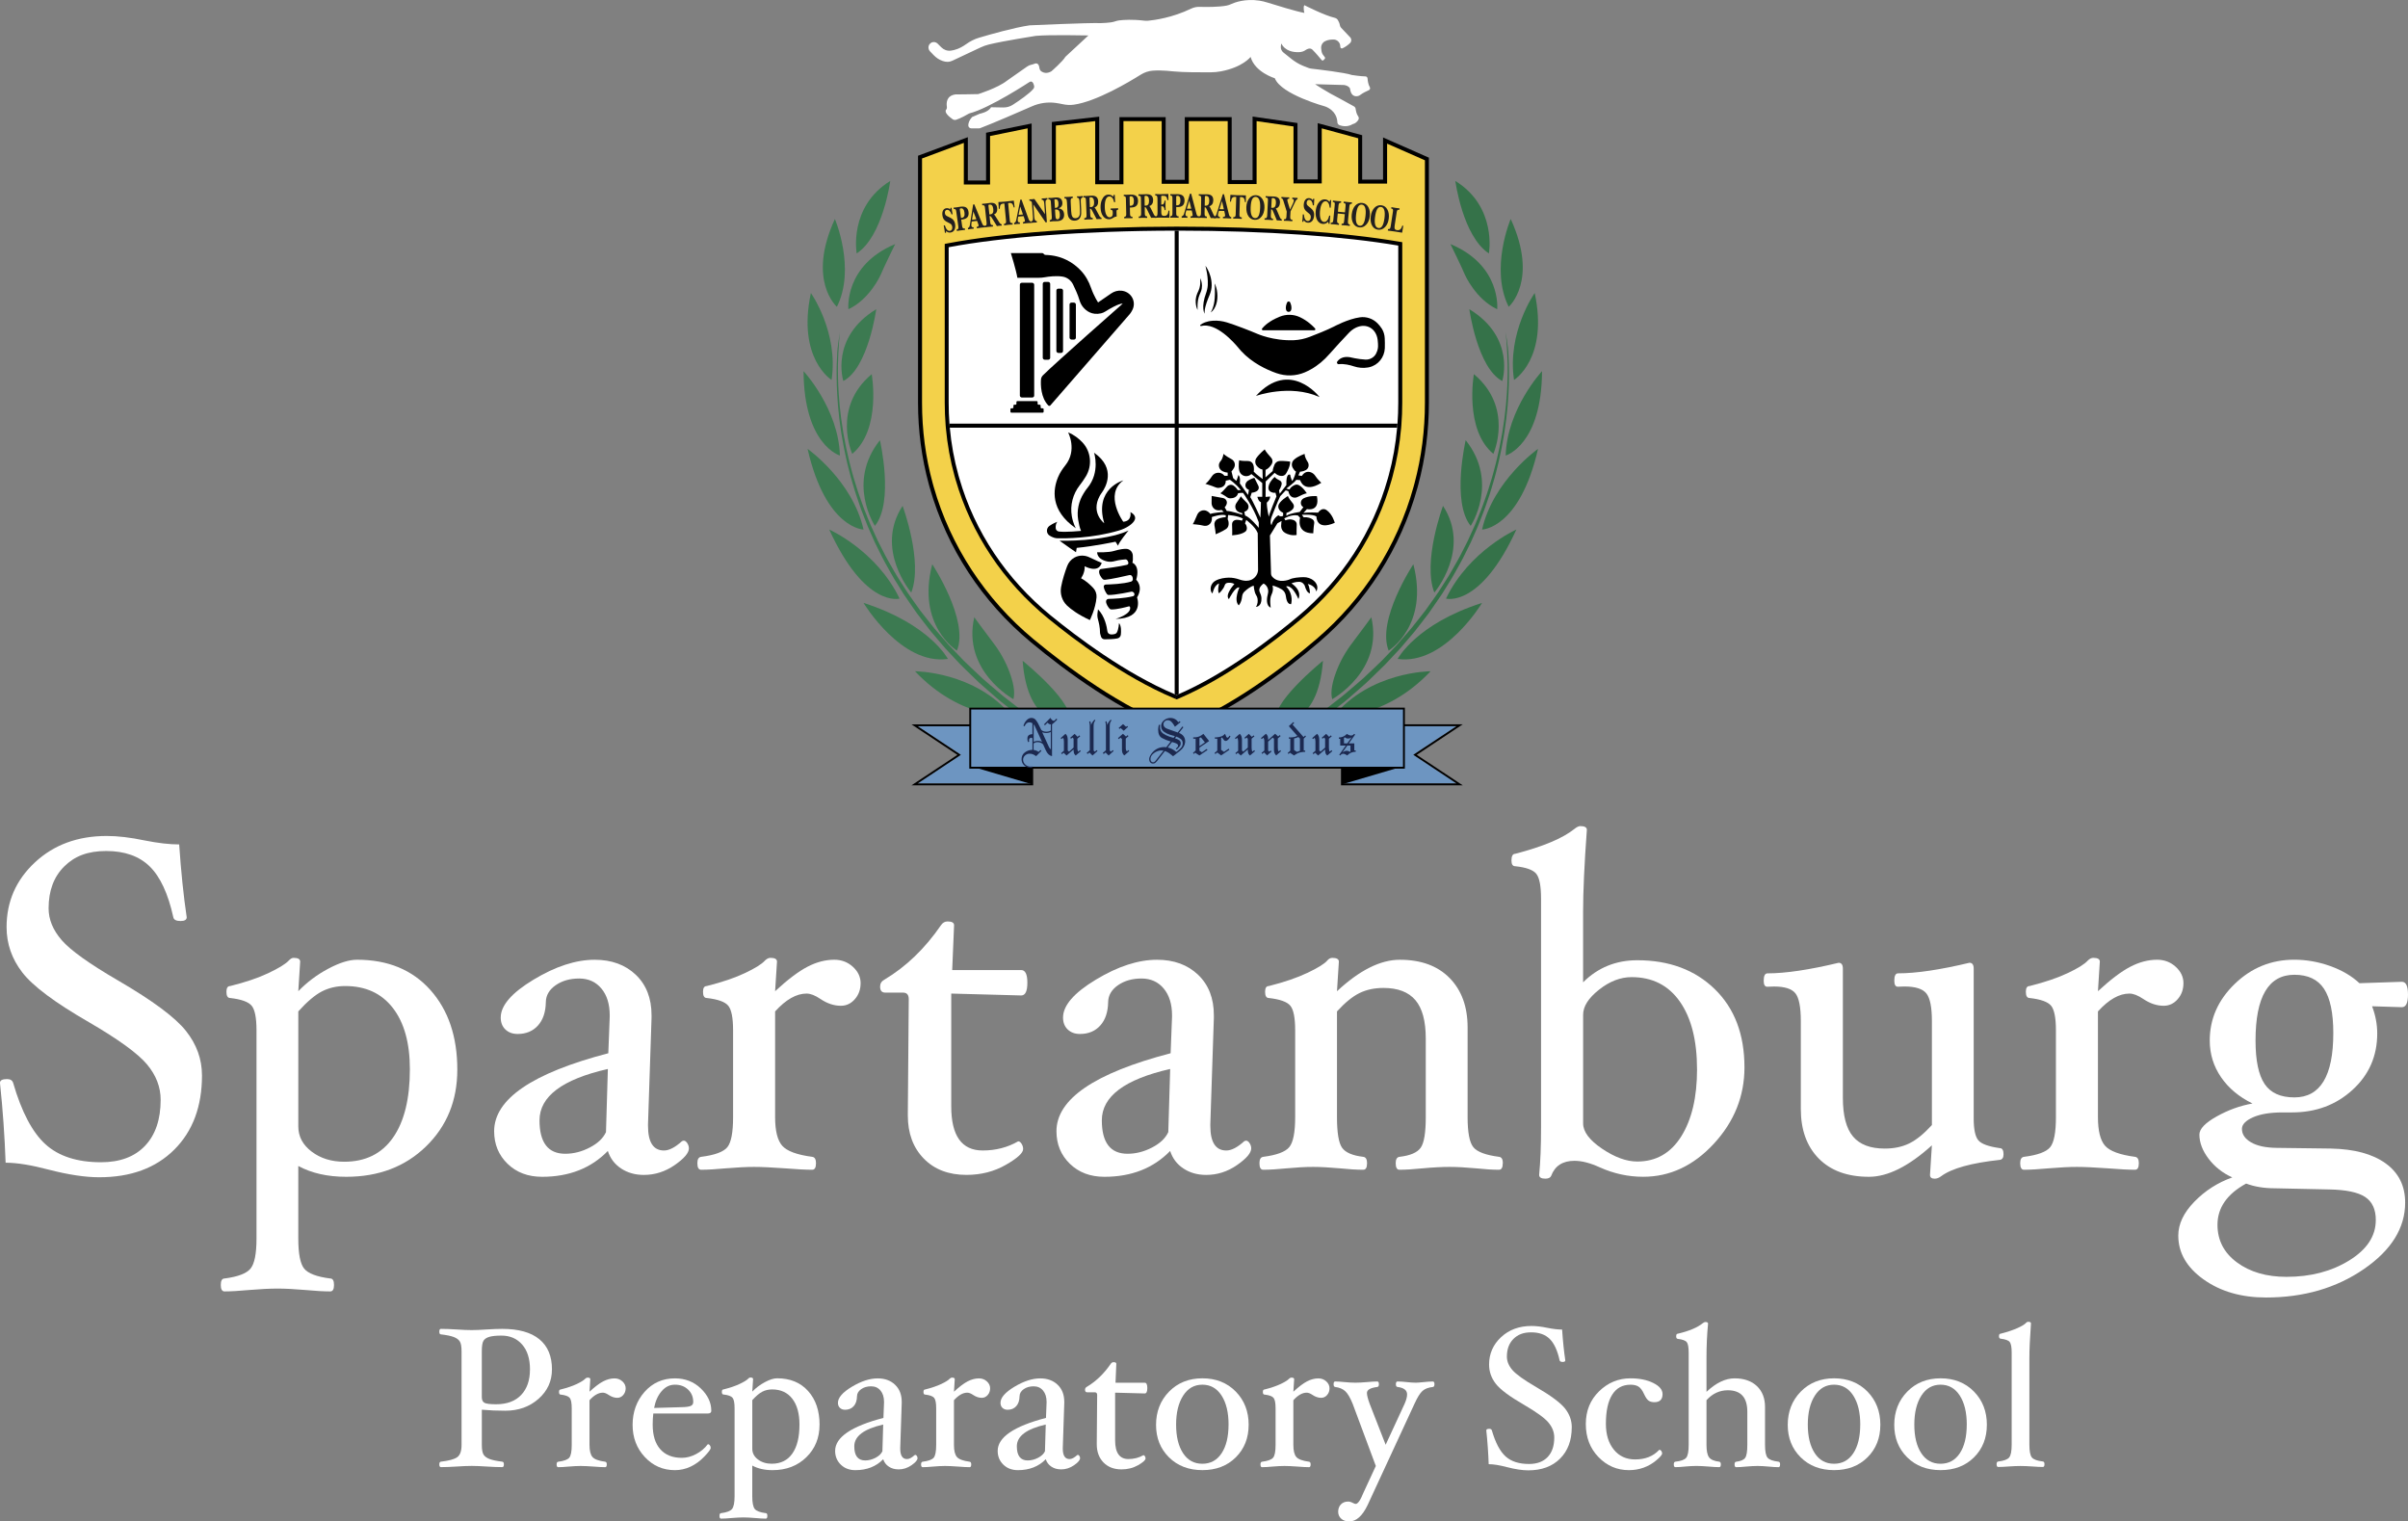 <?xml version="1.0" encoding="UTF-8"?><svg id="Layer_2" xmlns="http://www.w3.org/2000/svg" viewBox="0 0 1036.06 654.56"><rect x="0" y="0" width="1036.06" height="654.56" fill="#808080" stroke="none"/><defs><style>.cls-1{fill:#f3d14a;}.cls-2{fill:#fff;}.cls-3{fill:#221f20;}.cls-4{fill:#1c2950;}.cls-5{fill:#357249;}.cls-6{fill:#6d95c1;}.cls-7{fill:#3c7a51;}</style></defs><g id="Layer_1-2"><g><path class="cls-2" d="M86.91,462.63c0,13.41-3.98,24.07-11.94,31.99-7.96,7.92-18.72,11.87-32.28,11.87-6,0-13.19-1.08-21.55-3.23-7.62-2.02-13.86-3.03-18.72-3.03-.41-11.45-1.22-22.91-2.43-34.36,0-1.08,1.01-1.62,3.03-1.62,1.41,0,2.29,.54,2.63,1.62,3.64,12.53,8.3,21.36,13.97,26.48,5.67,5.12,13.62,7.68,23.85,7.68,8.14,0,14.46-2.36,18.93-7.07,4.48-4.72,6.72-11.32,6.72-19.81,0-5.46-1.95-10.53-5.86-15.21-3.91-4.68-12.23-10.73-24.96-18.14-14.62-8.42-24.19-15.56-28.7-21.42-4.52-5.86-6.77-12.36-6.77-19.51,0-10.98,4.06-20.26,12.19-27.84,8.13-7.58,18.43-11.37,30.91-11.37,4.72,0,10.15,.64,16.29,1.92,5.73,1.15,10.69,1.72,14.87,1.72,.81,11.86,1.89,22.3,3.24,31.33,0,1.08-.88,1.62-2.63,1.62-1.89,0-2.93-.54-3.13-1.62-2.23-10.11-5.6-17.38-10.13-21.83s-10.78-6.67-18.76-6.67-13.6,2.22-18.07,6.67-6.7,10.44-6.7,17.99c0,4.78,1.87,9.35,5.63,13.69,3.75,4.35,11.88,10.16,24.38,17.43,14.8,8.62,24.5,15.83,29.09,21.63,4.6,5.8,6.89,12.16,6.89,19.1Z"/><path class="cls-2" d="M196.76,460.2c0,13.27-4.48,24.27-13.44,33-8.96,8.73-20.41,13.09-34.36,13.09-8.02,0-14.89-1.55-20.62-4.65v31.19c0,6.55,.84,10.87,2.53,12.96,1.68,2.09,5.42,3.51,11.22,4.25,1.08,0,1.62,.93,1.62,2.78s-.54,2.78-1.62,2.78c-2.76,0-6.33-.2-10.71-.61-4.72-.4-8.69-.61-11.93-.61s-7.44,.2-12.23,.61c-4.31,.4-7.85,.61-10.61,.61-1.08,0-1.62-.93-1.62-2.78s.54-2.78,1.62-2.78c5.73-.74,9.45-2.16,11.17-4.24,1.72-2.09,2.58-6.4,2.58-12.94v-89.54c0-5.39-.69-8.93-2.07-10.61-1.38-1.68-4.46-2.8-9.25-3.34-1.08,0-1.62-.89-1.62-2.68,0-1.65,.54-2.47,1.62-2.47,6.53-1.62,12.01-3.47,16.42-5.56,4.41-2.09,7.33-3.87,8.74-5.36,.74-.81,1.45-1.21,2.12-1.21,1.89,0,2.83,.54,2.83,1.62l-.81,12.73c3.71-3.84,7.98-7.06,12.84-9.65,4.85-2.59,8.99-3.89,12.43-3.89,13.27,0,23.78,4.33,31.53,12.99,7.75,8.66,11.62,20.1,11.62,34.31Zm-20.41-.2c0-11.25-2.44-20.03-7.31-26.33-4.87-6.3-11.71-9.45-20.52-9.45-3.7,0-7.04,.78-10.03,2.32-2.99,1.55-6.37,4.41-10.14,8.59v49.52c0,4.31,1.92,7.92,5.75,10.81,3.83,2.9,8.51,4.35,14.02,4.35,9.14,0,16.13-3.45,20.97-10.36,4.84-6.91,7.26-16.73,7.26-29.46Z"/><path class="cls-2" d="M277.01,505.48c-3.75,0-7.02-.93-9.8-2.78-2.78-1.85-4.67-4.36-5.68-7.53-7.21,7.41-16.64,11.12-28.3,11.12-6.06,0-11.01-1.87-14.86-5.61-3.84-3.74-5.76-8.4-5.76-14,0-13.81,16.37-25,49.12-33.55l.61-15.77v-.51c0-4.85-1.2-8.71-3.59-11.57-2.39-2.86-5.58-4.3-9.55-4.3s-7.34,.96-10.11,2.88c-2.76,1.92-4.18,4.33-4.24,7.23-.07,4.31-1.2,7.68-3.39,10.11-2.19,2.43-5.1,3.64-8.74,3.64-2.16,0-3.91-.64-5.26-1.92-1.35-1.28-2.02-3-2.02-5.15,0-5.19,4.71-10.63,14.15-16.32,9.43-5.69,18.19-8.54,26.28-8.54,7.28,0,13.17,2.16,17.69,6.47,4.51,4.31,6.77,10.11,6.77,17.38v1.21l-1.52,45.68v.71c0,7.07,2.29,10.61,6.87,10.61,2.22,0,4.82-1.35,7.78-4.04l.71-.2c.54,0,1.04,.35,1.52,1.06,.47,.71,.71,1.47,.71,2.27,0,1.96-2.04,4.35-6.11,7.18-4.08,2.83-8.5,4.24-13.28,4.24Zm-15.47-45.58c-19.61,4.46-29.41,11.82-29.41,22.09,0,9.59,3.69,14.39,11.08,14.39,3.56,0,7.07-.89,10.52-2.68,3.46-1.79,5.79-4,7-6.64l.81-27.16Z"/><path class="cls-2" d="M370.28,423.01c0,2.7-.83,4.99-2.48,6.87-1.65,1.89-3.66,2.83-6.01,2.83-2.97,0-5.9-.98-8.79-2.93-2.29-1.55-4.28-2.32-5.96-2.32-4.38,0-8.89,2.56-13.54,7.68v45.48c0,5.86,1.01,9.95,3.03,12.28,2.02,2.32,6.33,3.93,12.94,4.8,1.08,.14,1.62,1.05,1.62,2.73,0,1.88-.54,2.83-1.62,2.83-2.76,0-6.67-.2-11.72-.61-5.58-.4-10.01-.61-13.29-.61s-7.41,.2-12.18,.61c-4.31,.4-7.85,.61-10.61,.61-1.08,0-1.62-.95-1.62-2.83,0-1.68,.54-2.59,1.62-2.73,5.86-.74,9.62-2.12,11.27-4.14,1.65-2.02,2.48-6.32,2.48-12.92v-37.34c0-5.38-.69-8.91-2.07-10.6-1.38-1.68-4.46-2.79-9.25-3.33-1.08,0-1.62-.89-1.62-2.68,0-1.65,.54-2.47,1.62-2.47,6.67-1.68,12.17-3.55,16.49-5.61,4.33-2.05,7.16-3.82,8.5-5.31,.8-.81,1.61-1.21,2.41-1.21,1.88,0,2.81,.54,2.81,1.62l-.81,12.73c5.39-4.99,10.02-8.49,13.9-10.51,3.87-2.02,7.73-3.03,11.57-3.03,3.1,0,5.76,1.01,7.98,3.03,2.22,2.02,3.34,4.38,3.34,7.07Z"/><path class="cls-2" d="M442.03,422.81c0,3.64-.88,5.46-2.63,5.46l-30.12-.81v48.51c0,12.67,4.51,19,13.54,19,5.59,0,10.68-1.31,15.26-3.94,.54,0,1.03,.35,1.47,1.06,.44,.71,.66,1.47,.66,2.27,0,1.69-2.51,3.96-7.51,6.82-5.01,2.86-10.64,4.29-16.89,4.29-7.66,0-13.78-2.34-18.35-7.02-4.57-4.68-6.86-10.86-6.86-18.54v-.91l.4-49.12c0-1.89-.81-2.83-2.43-2.83h-7.68c-1.48,0-2.22-.86-2.22-2.58,0-1.32,.6-2.31,1.81-2.98,9.33-5.55,17.46-13.36,24.38-23.44,.74-1.08,1.68-1.62,2.82-1.62,1.88,0,2.82,.54,2.82,1.62l-.81,19.3h29.71c1.75,0,2.63,1.82,2.63,5.46Z"/><path class="cls-2" d="M518.95,505.48c-3.75,0-7.02-.93-9.8-2.78-2.78-1.85-4.67-4.36-5.68-7.53-7.21,7.41-16.64,11.12-28.3,11.12-6.06,0-11.01-1.87-14.86-5.61-3.84-3.74-5.76-8.4-5.76-14,0-13.81,16.37-25,49.12-33.55l.61-15.77v-.51c0-4.85-1.2-8.71-3.59-11.57-2.39-2.86-5.58-4.3-9.55-4.3s-7.34,.96-10.11,2.88c-2.76,1.92-4.18,4.33-4.24,7.23-.07,4.31-1.2,7.68-3.39,10.11-2.19,2.43-5.1,3.64-8.74,3.64-2.16,0-3.91-.64-5.26-1.92-1.35-1.28-2.02-3-2.02-5.15,0-5.19,4.71-10.63,14.15-16.32,9.43-5.69,18.19-8.54,26.28-8.54,7.28,0,13.17,2.16,17.69,6.47,4.51,4.31,6.77,10.11,6.77,17.38v1.21l-1.52,45.68v.71c0,7.07,2.29,10.61,6.87,10.61,2.22,0,4.82-1.35,7.78-4.04l.71-.2c.54,0,1.04,.35,1.52,1.06,.47,.71,.71,1.47,.71,2.27,0,1.96-2.04,4.35-6.11,7.18-4.08,2.83-8.5,4.24-13.28,4.24Zm-15.47-45.58c-19.61,4.46-29.41,11.82-29.41,22.09,0,9.59,3.69,14.39,11.08,14.39,3.56,0,7.07-.89,10.52-2.68,3.46-1.79,5.79-4,7-6.64l.81-27.16Z"/><path class="cls-2" d="M646.58,500.43c0,1.88-.54,2.83-1.62,2.83-2.7,0-6-.2-9.9-.61-4.31-.4-8.1-.61-11.39-.61s-7.22,.2-11.58,.61c-3.96,.4-7.29,.61-9.97,.61-1.08,0-1.61-.95-1.61-2.83,0-1.68,.54-2.59,1.62-2.73,4.65-.54,7.7-1.85,9.15-3.94,1.45-2.09,2.17-6.47,2.17-13.14v-33.75c0-7.55-1.48-13.07-4.45-16.57-2.97-3.5-7.55-5.26-13.74-5.26-3.91,0-7.36,.74-10.36,2.22-3,1.48-6.21,4.11-9.65,7.88v45.48c0,6.67,.72,11.05,2.17,13.14,1.45,2.09,4.5,3.4,9.15,3.94,1.08,.14,1.62,1.05,1.62,2.73,0,1.88-.54,2.83-1.62,2.83-2.76,0-6.13-.2-10.11-.61-4.38-.4-8.22-.61-11.52-.61s-7.01,.2-11.32,.61c-3.98,.4-7.34,.61-10.11,.61-1.08,0-1.62-.95-1.62-2.83,0-1.68,.54-2.59,1.62-2.73,5.79-.74,9.53-2.13,11.22-4.19,1.68-2.05,2.53-6.34,2.53-12.87v-37.34c0-5.38-.69-8.91-2.07-10.6-1.38-1.68-4.46-2.79-9.25-3.33-1.08,0-1.62-.89-1.62-2.68,0-1.65,.54-2.47,1.62-2.47,6.67-1.68,12.23-3.59,16.68-5.71,4.45-2.12,7.24-3.86,8.39-5.2,.67-.81,1.41-1.21,2.22-1.21,1.89,0,2.83,.54,2.83,1.62l-.81,12.73c9.68-9.03,18.69-13.54,27.04-13.54,9.15,0,16.29,2.63,21.44,7.88,5.14,5.25,7.72,12.33,7.72,21.22v38.61c0,6.6,.82,10.91,2.48,12.94s5.34,3.4,11.07,4.14c1.08,.14,1.62,1.05,1.62,2.73Z"/><path class="cls-2" d="M750.57,459.19c0,12.4-4.39,23.34-13.15,32.84-8.77,9.5-18.92,14.25-30.45,14.25-6.41,0-12.61-1.35-18.62-4.04-4.12-1.89-7.76-2.83-10.93-2.83-5.06,0-8.4,2.16-10.02,6.47-.34,.81-1.18,1.21-2.53,1.21-1.75,0-2.63-.54-2.63-1.62,.54-5.65,.81-12.45,.81-20.4v-98.46c0-5.45-.69-9.02-2.07-10.7-1.38-1.68-4.4-2.76-9.04-3.23-1.08,0-1.62-.82-1.62-2.47,0-1.92,.54-2.88,1.61-2.88,11.95-3.1,20.45-6.67,25.49-10.71,1.01-.81,1.85-1.21,2.52-1.21,1.88,0,2.82,.54,2.82,1.62-1.08,14.69-1.62,26.48-1.62,35.37v30.22c6.35-6.33,14.12-9.5,23.31-9.5,13.72,0,24.83,4.14,33.35,12.43,8.51,8.29,12.77,19.5,12.77,33.65Zm-20.41,.86c0-12.41-2.47-22.13-7.39-29.14-4.93-7.02-11.85-10.52-20.76-10.52-4.79,0-9.47,1.8-14.02,5.41-4.56,3.6-6.84,7.19-6.84,10.76v46.76c0,3.58,2.72,7.21,8.15,10.88s10.48,5.52,15.14,5.52c8.1,0,14.41-3.61,18.94-10.83,4.52-7.22,6.79-16.83,6.79-28.84Z"/><path class="cls-2" d="M862.03,496.64c0,1.44-.54,2.23-1.62,2.37-12.26,1.33-20.65,3.66-25.16,6.99-.94,.73-1.89,1.1-2.83,1.1-1.35,0-2.02-.54-2.02-1.62l.81-12.73c-9.97,9.03-19,13.54-27.08,13.54-9.23,0-16.42-2.62-21.58-7.84-5.15-5.23-7.73-12.33-7.73-21.3v-37.84c0-6-.77-9.98-2.32-11.94-1.55-1.96-4.62-2.94-9.2-2.94-.88,0-1.85,.03-2.93,.1-1.01,0-1.52-.86-1.52-2.58,0-2.12,.54-3.18,1.61-3.18,7.79,0,18-1.52,30.63-4.55,1.21,0,1.82,.84,1.82,2.53v55.58c0,7.61,1.45,13.15,4.36,16.62,2.9,3.47,7.46,5.2,13.68,5.2,3.99,0,7.5-.74,10.54-2.23,3.04-1.48,6.28-4.12,9.73-7.89v-44.73c0-5.94-.79-9.9-2.38-11.89-1.58-1.99-4.73-2.99-9.45-2.99-.81,0-1.75,.03-2.83,.1-1.01,0-1.52-.86-1.52-2.58,0-2.12,.54-3.18,1.62-3.18,7.81,0,18.05-1.52,30.72-4.55,1.21,0,1.82,.84,1.82,2.53v64.48c0,4.65,.66,7.77,1.97,9.35,1.31,1.58,4.4,2.71,9.25,3.39,1.08,0,1.62,.89,1.62,2.68Z"/><path class="cls-2" d="M939.44,423.01c0,2.7-.83,4.99-2.48,6.87-1.65,1.89-3.66,2.83-6.01,2.83-2.97,0-5.9-.98-8.79-2.93-2.29-1.55-4.28-2.32-5.96-2.32-4.38,0-8.89,2.56-13.54,7.68v45.48c0,5.86,1.01,9.95,3.03,12.28,2.02,2.32,6.33,3.93,12.94,4.8,1.08,.14,1.62,1.05,1.62,2.73,0,1.88-.54,2.83-1.62,2.83-2.76,0-6.67-.2-11.72-.61-5.58-.4-10.01-.61-13.29-.61s-7.41,.2-12.18,.61c-4.31,.4-7.85,.61-10.61,.61-1.08,0-1.62-.95-1.62-2.83,0-1.68,.54-2.59,1.62-2.73,5.86-.74,9.62-2.12,11.27-4.14,1.65-2.02,2.48-6.32,2.48-12.92v-37.34c0-5.38-.69-8.91-2.07-10.6-1.38-1.68-4.46-2.79-9.25-3.33-1.08,0-1.62-.89-1.62-2.68,0-1.65,.54-2.47,1.62-2.47,6.67-1.68,12.17-3.55,16.49-5.61,4.33-2.05,7.16-3.82,8.5-5.31,.8-.81,1.61-1.21,2.41-1.21,1.88,0,2.81,.54,2.81,1.62l-.81,12.73c5.39-4.99,10.02-8.49,13.9-10.51,3.87-2.02,7.73-3.03,11.57-3.03,3.1,0,5.76,1.01,7.98,3.03,2.22,2.02,3.34,4.38,3.34,7.07Z"/><path class="cls-2" d="M1036.06,427.86c0,3.64-.88,5.46-2.63,5.46l-12.83-.4c1.48,3.84,2.22,7.75,2.22,11.72,0,9.7-3.54,17.79-10.63,24.25-7.08,6.47-15.76,9.7-26.03,9.7h-4.03c-5.37,0-9.64,.71-12.79,2.12-3.15,1.41-4.73,3.07-4.73,4.95,0,2.36,1.31,4.29,3.93,5.81,2.62,1.52,6.28,2.31,10.98,2.37l23.38,.3c10.08,.2,17.92,2.32,23.53,6.37,5.61,4.04,8.41,9.67,8.41,16.88,0,10.91-5.92,20.45-17.77,28.6-11.85,8.15-25.88,12.23-42.1,12.23-10.63,0-19.58-2.59-26.85-7.77-7.27-5.18-10.9-11.47-10.9-18.87,0-4.98,2.31-9.84,6.92-14.58,4.61-4.74,10.05-8.23,16.32-10.45-4.18-1.89-7.58-4.58-10.21-8.05-2.63-3.48-3.94-6.94-3.94-10.38,0-2.43,2.48-5.03,7.43-7.8,4.95-2.77,10.09-4.63,15.41-5.57-5.79-2.83-10.31-6.6-13.54-11.32-3.23-4.72-4.85-9.97-4.85-15.77,0-9.3,3.58-17.42,10.75-24.36,7.17-6.94,15.7-10.41,25.59-10.41,5.25,0,10.41,.91,15.49,2.73,5.08,1.82,9.27,4.28,12.57,7.38l18.27-.61c1.75,0,2.62,1.82,2.62,5.46Zm-13.85,97.08c0-4.64-1.53-7.96-4.6-9.98-3.07-2.02-8.2-3.09-15.41-3.23l-23.45-.5c-4.65,0-8.76-.68-12.33-2.03-8.22,4.5-12.33,10.42-12.33,17.75,0,6.65,2.8,12.05,8.39,16.18,5.59,4.13,12.7,6.2,21.32,6.2,10.37,0,19.37-2.35,26.98-7.06,7.61-4.7,11.42-10.48,11.42-17.34Zm-18.29-80.51c0-8.62-1.33-14.96-3.98-19-2.65-4.04-6.9-6.06-12.75-6.06-11.15,0-16.73,9.43-16.73,28.3,0,8.56,1.29,14.77,3.88,18.65,2.59,3.88,6.87,5.81,12.85,5.81,11.15,0,16.73-9.23,16.73-27.69Z"/></g><g><path class="cls-2" d="M237.48,589.19c0,5.02-1.93,9.23-5.78,12.63-3.86,3.41-8.63,5.11-14.32,5.11-3.42,0-6.77-.14-10.07-.43v15.13c0,2,.25,3.39,.75,4.19,.5,.8,1.37,1.43,2.61,1.9s3.06,.85,5.45,1.13c.46,.06,.68,.44,.68,1.15,0,.8-.23,1.2-.68,1.2-1.91,0-4.17-.09-6.8-.26-2.51-.17-4.63-.26-6.37-.26s-3.88,.09-6.41,.26c-2.65,.17-4.93,.26-6.84,.26-.46,0-.68-.4-.68-1.2,0-.71,.23-1.1,.68-1.15,3.45-.4,5.79-1.04,7.03-1.93s1.86-2.65,1.86-5.31v-40.26c0-2-.25-3.4-.75-4.21s-1.38-1.45-2.63-1.93c-1.25-.47-3.09-.85-5.51-1.13-.46,0-.68-.39-.68-1.18s.23-1.18,.68-1.18c1.91,0,4.19,.09,6.84,.26,2.54,.17,4.67,.26,6.41,.26s3.86-.09,6.36-.26c2.62-.17,4.88-.26,6.79-.26,7,0,12.32,1.48,15.95,4.45,3.63,2.96,5.44,7.3,5.44,13Zm-9.45,0c0-4.57-1.12-8.15-3.36-10.72-2.24-2.57-5.21-3.86-8.91-3.86-2.22,0-3.94,.17-5.15,.51-1.21,.34-2.07,.9-2.56,1.67-.5,.77-.75,2.3-.75,4.59v19.68c0,1.23,.38,2.05,1.15,2.47,.77,.41,2.44,.62,5,.62,4.65,0,8.24-1.33,10.77-3.99,2.54-2.66,3.8-6.32,3.8-10.98Z"/><path class="cls-2" d="M269.2,597.27c0,1.14-.35,2.11-1.05,2.91s-1.55,1.2-2.54,1.2c-1.25,0-2.49-.41-3.72-1.24-.97-.66-1.81-.98-2.52-.98-1.85,0-3.76,1.08-5.73,3.25v19.24c0,2.48,.43,4.21,1.28,5.19,.85,.98,2.68,1.66,5.47,2.03,.46,.06,.68,.44,.68,1.15,0,.8-.23,1.2-.68,1.2-1.17,0-2.82-.09-4.96-.26-2.36-.17-4.23-.26-5.62-.26s-3.13,.09-5.15,.26c-1.82,.17-3.32,.26-4.49,.26-.46,0-.68-.4-.68-1.2,0-.71,.23-1.1,.68-1.15,2.48-.31,4.07-.9,4.77-1.75,.7-.85,1.05-2.68,1.05-5.46v-15.79c0-2.28-.29-3.77-.88-4.48-.58-.71-1.89-1.18-3.91-1.41-.46,0-.68-.38-.68-1.13,0-.7,.23-1.05,.68-1.05,2.82-.71,5.15-1.5,6.98-2.37,1.83-.87,3.03-1.62,3.59-2.24,.34-.34,.68-.51,1.02-.51,.79,0,1.19,.23,1.19,.68l-.34,5.39c2.28-2.11,4.24-3.59,5.88-4.45,1.64-.85,3.27-1.28,4.89-1.28,1.31,0,2.44,.43,3.38,1.28,.94,.85,1.41,1.85,1.41,2.99Z"/><path class="cls-2" d="M306.05,606.93c0,.8-.51,1.2-1.54,1.2h-23.43c-.17,1.54-.26,3.14-.26,4.79,0,4.59,1.09,8.12,3.27,10.58,2.18,2.47,5.28,3.7,9.3,3.7,2.02,0,4.06-.54,6.11-1.62,2.05-1.08,3.7-2.47,4.96-4.15l.21-.09c.26,0,.51,.16,.75,.47,.24,.31,.36,.68,.36,1.11,0,.6-.91,1.85-2.74,3.74-1.82,1.9-3.8,3.34-5.94,4.34-2.14,1-4.38,1.5-6.71,1.5-5.13,0-9.45-1.88-12.95-5.64-3.51-3.76-5.26-8.38-5.26-13.85s1.72-10.32,5.15-14.19c3.43-3.87,7.79-5.81,13.06-5.81,4.42,0,8.13,1.45,11.14,4.34s4.51,6.09,4.51,9.6Zm-7.78-3.76c0-2.14-.73-3.91-2.2-5.32s-3.36-2.12-5.66-2.12-4.1,.92-5.71,2.76c-1.61,1.84-2.7,4.25-3.27,7.25l11.88-.34c1.8-.03,3.07-.2,3.83-.51,.75-.31,1.13-.88,1.13-1.71Z"/><path class="cls-2" d="M352.61,613c0,5.61-1.9,10.27-5.69,13.96-3.79,3.69-8.63,5.54-14.53,5.54-3.39,0-6.3-.66-8.72-1.97v13.19c0,2.77,.36,4.6,1.07,5.48,.71,.89,2.29,1.48,4.74,1.8,.46,0,.68,.39,.68,1.18s-.23,1.18-.68,1.18c-1.17,0-2.68-.09-4.53-.26-2-.17-3.68-.26-5.04-.26s-3.15,.09-5.17,.26c-1.82,.17-3.32,.26-4.49,.26-.46,0-.68-.39-.68-1.18s.23-1.18,.68-1.18c2.42-.31,4-.91,4.72-1.8s1.09-2.71,1.09-5.47v-37.88c0-2.28-.29-3.78-.88-4.49-.58-.71-1.89-1.18-3.91-1.41-.46,0-.68-.38-.68-1.13,0-.7,.23-1.05,.68-1.05,2.76-.68,5.08-1.47,6.95-2.35,1.87-.88,3.1-1.64,3.7-2.27,.31-.34,.61-.51,.9-.51,.8,0,1.2,.23,1.2,.68l-.34,5.39c1.57-1.62,3.38-2.99,5.43-4.08,2.05-1.1,3.8-1.65,5.26-1.65,5.61,0,10.06,1.83,13.34,5.49,3.28,3.66,4.92,8.5,4.92,14.51Zm-8.63-.09c0-4.76-1.03-8.47-3.09-11.14s-4.96-4-8.68-4c-1.56,0-2.98,.33-4.24,.98-1.27,.66-2.69,1.87-4.29,3.63v20.95c0,1.82,.81,3.35,2.43,4.57,1.62,1.23,3.6,1.84,5.93,1.84,3.87,0,6.82-1.46,8.87-4.38,2.05-2.92,3.07-7.07,3.07-12.46Z"/><path class="cls-2" d="M386.55,632.16c-1.59,0-2.97-.39-4.14-1.18-1.18-.78-1.98-1.84-2.4-3.18-3.05,3.13-7.04,4.7-11.97,4.7-2.57,0-4.66-.79-6.28-2.37-1.62-1.58-2.44-3.55-2.44-5.92,0-5.84,6.93-10.57,20.78-14.19l.26-6.67v-.21c0-2.05-.51-3.68-1.52-4.89s-2.36-1.82-4.04-1.82-3.11,.41-4.27,1.22c-1.17,.81-1.77,1.83-1.8,3.06-.03,1.82-.51,3.25-1.43,4.27-.93,1.03-2.16,1.54-3.7,1.54-.91,0-1.65-.27-2.22-.81s-.85-1.27-.85-2.18c0-2.19,1.99-4.5,5.98-6.9s7.7-3.61,11.12-3.61c3.08,0,5.57,.91,7.48,2.74,1.91,1.82,2.86,4.27,2.86,7.35v.51l-.64,19.32v.3c0,2.99,.97,4.49,2.91,4.49,.94,0,2.04-.57,3.29-1.71l.3-.09c.23,0,.44,.15,.64,.45,.2,.3,.3,.62,.3,.96,0,.83-.86,1.84-2.59,3.04-1.72,1.2-3.6,1.8-5.62,1.8Zm-6.55-19.28c-8.29,1.89-12.44,5-12.44,9.35,0,4.06,1.56,6.09,4.69,6.09,1.51,0,2.99-.38,4.45-1.14,1.46-.76,2.45-1.69,2.96-2.81l.34-11.49Z"/><path class="cls-2" d="M426.01,597.27c0,1.14-.35,2.11-1.05,2.91s-1.55,1.2-2.54,1.2c-1.25,0-2.49-.41-3.72-1.24-.97-.66-1.81-.98-2.52-.98-1.85,0-3.76,1.08-5.73,3.25v19.24c0,2.48,.43,4.21,1.28,5.19,.85,.98,2.68,1.66,5.47,2.03,.46,.06,.68,.44,.68,1.15,0,.8-.23,1.2-.68,1.2-1.17,0-2.82-.09-4.96-.26-2.36-.17-4.23-.26-5.62-.26s-3.13,.09-5.15,.26c-1.82,.17-3.32,.26-4.49,.26-.46,0-.68-.4-.68-1.2,0-.71,.23-1.1,.68-1.15,2.48-.31,4.07-.9,4.77-1.75,.7-.85,1.05-2.68,1.05-5.46v-15.79c0-2.28-.29-3.77-.88-4.48-.58-.71-1.89-1.18-3.91-1.41-.46,0-.68-.38-.68-1.13,0-.7,.23-1.05,.68-1.05,2.82-.71,5.15-1.5,6.98-2.37,1.83-.87,3.03-1.62,3.59-2.24,.34-.34,.68-.51,1.02-.51,.79,0,1.19,.23,1.19,.68l-.34,5.39c2.28-2.11,4.24-3.59,5.88-4.45,1.64-.85,3.27-1.28,4.89-1.28,1.31,0,2.44,.43,3.38,1.28,.94,.85,1.41,1.85,1.41,2.99Z"/><path class="cls-2" d="M456.49,632.16c-1.59,0-2.97-.39-4.14-1.18-1.18-.78-1.98-1.84-2.4-3.18-3.05,3.13-7.04,4.7-11.97,4.7-2.57,0-4.66-.79-6.28-2.37-1.62-1.58-2.44-3.55-2.44-5.92,0-5.84,6.93-10.57,20.78-14.19l.26-6.67v-.21c0-2.05-.51-3.68-1.52-4.89s-2.36-1.82-4.04-1.82-3.11,.41-4.27,1.22c-1.17,.81-1.77,1.83-1.8,3.06-.03,1.82-.51,3.25-1.43,4.27-.93,1.03-2.16,1.54-3.7,1.54-.91,0-1.65-.27-2.22-.81s-.85-1.27-.85-2.18c0-2.19,1.99-4.5,5.98-6.9s7.7-3.61,11.12-3.61c3.08,0,5.57,.91,7.48,2.74,1.91,1.82,2.86,4.27,2.86,7.35v.51l-.64,19.32v.3c0,2.99,.97,4.49,2.91,4.49,.94,0,2.04-.57,3.29-1.71l.3-.09c.23,0,.44,.15,.64,.45,.2,.3,.3,.62,.3,.96,0,.83-.86,1.84-2.59,3.04-1.72,1.2-3.6,1.8-5.62,1.8Zm-6.55-19.28c-8.29,1.89-12.44,5-12.44,9.35,0,4.06,1.56,6.09,4.69,6.09,1.51,0,2.99-.38,4.45-1.14,1.46-.76,2.45-1.69,2.96-2.81l.34-11.49Z"/><path class="cls-2" d="M493.64,597.19c0,1.54-.37,2.31-1.11,2.31l-12.74-.34v20.52c0,5.36,1.91,8.04,5.73,8.04,2.36,0,4.52-.56,6.46-1.67,.23,0,.43,.15,.62,.45s.28,.62,.28,.96c0,.71-1.06,1.67-3.18,2.89-2.12,1.21-4.5,1.82-7.15,1.82-3.24,0-5.83-.99-7.76-2.97-1.93-1.98-2.9-4.6-2.9-7.84v-.38l.17-20.78c0-.8-.34-1.2-1.03-1.2h-3.25c-.63,0-.94-.36-.94-1.09,0-.56,.26-.98,.77-1.26,3.95-2.35,7.39-5.65,10.31-9.92,.31-.46,.71-.69,1.19-.69,.8,0,1.19,.23,1.19,.68l-.34,8.16h12.57c.74,0,1.11,.77,1.11,2.31Z"/><path class="cls-2" d="M537.24,613c0,5.67-1.85,10.34-5.54,14-3.7,3.66-8.48,5.49-14.36,5.49s-10.67-1.84-14.38-5.51c-3.71-3.68-5.56-8.34-5.56-13.98s1.87-10.49,5.61-14.3c3.74-3.8,8.52-5.71,14.34-5.71s10.63,1.9,14.34,5.69c3.71,3.79,5.56,8.56,5.56,14.32Zm-8.64-.09c0-5.22-1-9.38-3.01-12.5-2.01-3.12-4.77-4.68-8.27-4.68s-6.23,1.57-8.25,4.7c-2.02,3.14-3.04,7.3-3.04,12.48s1,9.26,2.99,12.29c1.99,3.04,4.76,4.55,8.29,4.55s6.3-1.5,8.29-4.51c1.99-3.01,2.99-7.12,2.99-12.33Z"/><path class="cls-2" d="M572.04,597.27c0,1.14-.35,2.11-1.05,2.91s-1.55,1.2-2.54,1.2c-1.25,0-2.49-.41-3.72-1.24-.97-.66-1.81-.98-2.52-.98-1.85,0-3.76,1.08-5.73,3.25v19.24c0,2.48,.43,4.21,1.28,5.19,.85,.98,2.68,1.66,5.47,2.03,.46,.06,.68,.44,.68,1.15,0,.8-.23,1.2-.68,1.2-1.17,0-2.82-.09-4.96-.26-2.36-.17-4.23-.26-5.62-.26s-3.13,.09-5.15,.26c-1.82,.17-3.32,.26-4.49,.26-.46,0-.68-.4-.68-1.2,0-.71,.23-1.1,.68-1.15,2.48-.31,4.07-.9,4.77-1.75,.7-.85,1.05-2.68,1.05-5.46v-15.79c0-2.28-.29-3.77-.88-4.48-.58-.71-1.89-1.18-3.91-1.41-.46,0-.68-.38-.68-1.13,0-.7,.23-1.05,.68-1.05,2.82-.71,5.15-1.5,6.98-2.37,1.83-.87,3.03-1.62,3.59-2.24,.34-.34,.68-.51,1.02-.51,.79,0,1.19,.23,1.19,.68l-.34,5.39c2.28-2.11,4.24-3.59,5.88-4.45,1.64-.85,3.27-1.28,4.89-1.28,1.31,0,2.44,.43,3.38,1.28,.94,.85,1.41,1.85,1.41,2.99Z"/><path class="cls-2" d="M617.18,595.54c0,.73-.23,1.12-.68,1.18-1.94,.2-3.43,.77-4.47,1.7-1.04,.93-2.19,2.77-3.44,5.53l-20.18,43.6c-2.25,4.67-4.87,7.01-7.87,7.01-1.45,0-2.61-.39-3.48-1.18-.87-.78-1.3-1.79-1.3-3.01s.39-2.33,1.17-3.14c.78-.81,1.82-1.22,3.13-1.22,.61,0,1.32,.21,2.11,.64,.51,.26,.88,.38,1.11,.38,.95,0,2.06-1.6,3.34-4.79l5.34-11.54-9.97-26.76c-1.05-2.61-2.12-4.41-3.18-5.4-1.07-.99-2.52-1.6-4.34-1.83-.46-.06-.68-.45-.68-1.18,0-.78,.22-1.18,.65-1.18,1.11,0,2.46,.09,4.05,.26,1.78,.17,3.35,.26,4.7,.26s2.97-.09,4.94-.26c1.81-.17,3.3-.26,4.47-.26,.46,0,.68,.39,.68,1.18,0,.73-.23,1.12-.68,1.18-2.98,.37-4.47,1.23-4.47,2.58,0,.95,.39,2.49,1.17,4.64l6.89,17.64,8.16-17.64c.71-1.62,1.06-2.96,1.06-4.02,0-1.8-1.38-2.86-4.14-3.21-.46-.06-.68-.44-.68-1.15,0-.8,.23-1.2,.68-1.2,1.2,0,2.53,.09,4,.26,1.44,.17,2.75,.26,3.93,.26,.59,0,1.54-.07,2.87-.21,1.82-.2,3.29-.3,4.41-.3,.47,0,.71,.39,.71,1.18Z"/><path class="cls-2" d="M676.26,614.03c0,5.67-1.68,10.18-5.05,13.53-3.37,3.35-7.92,5.02-13.65,5.02-2.54,0-5.58-.46-9.12-1.37-3.23-.85-5.86-1.28-7.92-1.28-.17-4.85-.51-9.69-1.03-14.54,0-.46,.43-.68,1.28-.68,.6,0,.97,.23,1.11,.68,1.54,5.3,3.51,9.03,5.91,11.2,2.4,2.17,5.76,3.25,10.09,3.25,3.45,0,6.11-1,8.01-2.99,1.89-1.99,2.84-4.79,2.84-8.38,0-2.31-.83-4.45-2.48-6.43-1.65-1.98-5.17-4.54-10.56-7.67-6.18-3.56-10.23-6.58-12.14-9.06-1.91-2.48-2.86-5.23-2.86-8.25,0-4.64,1.72-8.57,5.16-11.78,3.44-3.21,7.8-4.81,13.08-4.81,2,0,4.29,.27,6.89,.81,2.43,.49,4.52,.73,6.29,.73,.34,5.02,.8,9.43,1.37,13.25,0,.46-.37,.68-1.11,.68-.8,0-1.24-.23-1.33-.68-.94-4.27-2.37-7.35-4.28-9.23-1.91-1.88-4.56-2.82-7.94-2.82s-5.75,.94-7.64,2.82c-1.89,1.88-2.83,4.42-2.83,7.61,0,2.02,.79,3.95,2.38,5.79,1.59,1.84,5.02,4.3,10.31,7.37,6.26,3.65,10.36,6.7,12.31,9.15,1.94,2.45,2.92,5.14,2.92,8.08Z"/><path class="cls-2" d="M715.33,599.75c0,2.34-1.17,3.51-3.51,3.51-1,0-1.82-.21-2.46-.64-.64-.43-1.29-1.35-1.95-2.78-.77-1.68-1.59-2.79-2.46-3.31-.87-.53-2-.79-3.4-.79-3.45,0-6.08,1.43-7.89,4.3-1.81,2.86-2.71,7.05-2.71,12.55,0,4.59,1.14,8.29,3.42,11.09,2.28,2.81,5.33,4.21,9.15,4.21,4.33,0,7.77-1.35,10.3-4.06l.21-.09c.26,0,.51,.16,.75,.49,.24,.33,.36,.69,.36,1.09,0,.57-.83,1.55-2.5,2.95s-3.49,2.45-5.47,3.16c-1.98,.71-4.08,1.07-6.31,1.07-5.1,0-9.47-1.87-13.1-5.62-3.63-3.75-5.45-8.49-5.45-14.21s1.9-10.37,5.71-14.09c3.8-3.72,8.31-5.58,13.53-5.58,3.85,0,7.1,.66,9.77,1.99,2.66,1.32,4,2.91,4,4.77Z"/><path class="cls-2" d="M765.9,630.02c0,.8-.23,1.2-.68,1.2-1.14,0-2.55-.09-4.23-.26-1.83-.17-3.43-.26-4.8-.26s-3.08,.09-4.94,.26c-1.69,.17-3.11,.26-4.25,.26-.46,0-.69-.4-.69-1.2,0-.71,.23-1.1,.69-1.15,1.97-.23,3.26-.78,3.88-1.67s.92-2.74,.92-5.56v-14.28c0-6.16-2.8-9.23-8.4-9.23-3.54,0-6.6,1.43-9.17,4.27v19.24c0,2.57,.37,4.35,1.11,5.34,.74,1,2.2,1.62,4.37,1.88,.46,.06,.69,.44,.69,1.15,0,.8-.23,1.2-.68,1.2-1.17,0-2.69-.09-4.57-.26-2.1-.17-3.85-.26-5.25-.26s-3.04,.09-4.87,.26c-1.62,.17-3.02,.26-4.19,.26-.46,0-.68-.4-.68-1.2,0-.71,.23-1.1,.68-1.15,2.39-.26,3.95-.82,4.66-1.69,.71-.87,1.07-2.71,1.07-5.53v-39.68c0-2.31-.28-3.82-.83-4.53-.56-.71-1.85-1.18-3.87-1.41-.46-.06-.68-.42-.68-1.09,0-.76,.23-1.13,.68-1.13,4.86-1.14,8.45-2.65,10.78-4.53,.43-.34,.78-.51,1.07-.51,.79,0,1.19,.23,1.19,.68-.46,4.67-.68,9.63-.68,14.88v14.49c4.09-3.87,8.12-5.81,12.1-5.81s7.26,1.11,9.59,3.33c2.33,2.22,3.5,5.22,3.5,8.98v16.33c0,2.79,.36,4.62,1.09,5.49,.73,.87,2.3,1.45,4.72,1.73,.45,.06,.68,.44,.68,1.15Z"/><path class="cls-2" d="M809.03,613c0,5.67-1.85,10.34-5.54,14-3.7,3.66-8.48,5.49-14.36,5.49s-10.67-1.84-14.38-5.51c-3.71-3.68-5.56-8.34-5.56-13.98s1.87-10.49,5.61-14.3c3.74-3.8,8.52-5.71,14.34-5.71s10.63,1.9,14.34,5.69c3.71,3.79,5.56,8.56,5.56,14.32Zm-8.64-.09c0-5.22-1-9.38-3.01-12.5-2.01-3.12-4.77-4.68-8.27-4.68s-6.23,1.57-8.25,4.7c-2.02,3.14-3.04,7.3-3.04,12.48s1,9.26,2.99,12.29c1.99,3.04,4.76,4.55,8.29,4.55s6.3-1.5,8.29-4.51c1.99-3.01,2.99-7.12,2.99-12.33Z"/><path class="cls-2" d="M854.86,613c0,5.67-1.85,10.34-5.54,14-3.7,3.66-8.48,5.49-14.36,5.49s-10.67-1.84-14.38-5.51c-3.71-3.68-5.56-8.34-5.56-13.98s1.87-10.49,5.61-14.3,8.52-5.71,14.34-5.71,10.63,1.9,14.34,5.69c3.71,3.79,5.56,8.56,5.56,14.32Zm-8.64-.09c0-5.22-1-9.38-3.01-12.5-2.01-3.12-4.77-4.68-8.27-4.68s-6.23,1.57-8.25,4.7c-2.02,3.14-3.04,7.3-3.04,12.48s1,9.26,2.99,12.29c1.99,3.04,4.76,4.55,8.29,4.55s6.3-1.5,8.29-4.51c1.99-3.01,2.99-7.12,2.99-12.33Z"/><path class="cls-2" d="M879.65,629.93c0,.8-.23,1.2-.68,1.2-1.17,0-2.66-.07-4.49-.21-2.05-.14-3.78-.21-5.17-.21s-3.06,.07-5.09,.21c-1.82,.14-3.32,.21-4.49,.21-.46,0-.68-.4-.68-1.2,0-.71,.23-1.1,.68-1.15,2.42-.28,4-.86,4.72-1.73s1.09-2.7,1.09-5.49v-39.68c0-2.31-.29-3.82-.85-4.53-.57-.71-1.88-1.18-3.93-1.41-.46-.06-.68-.42-.68-1.09s.23-1.05,.68-1.05c2.99-.77,5.44-1.59,7.35-2.46,1.91-.87,3.11-1.6,3.59-2.2,.28-.31,.6-.47,.94-.47,.8,0,1.2,.23,1.2,.68-.46,6.38-.68,11.34-.68,14.88v37.32c0,2.79,.36,4.62,1.07,5.49s2.29,1.45,4.74,1.73c.46,.06,.68,.44,.68,1.15Z"/></g><g><g><path class="cls-5" d="M626.17,77.85s3.16,23.82,14.44,31.18c0,0,3.63-19.99-14.44-31.18Z"/><path class="cls-5" d="M649.99,94.21s-9.09,21.33-.86,37.78c0,0,13.01-11.29,.86-37.78Z"/><path class="cls-5" d="M624.07,105.02s5.07,10.33,6.22,13.2c0,0,4.62,10.51,13.89,14.82,0,0,1.93-18.83-20.11-28.02Z"/><path class="cls-5" d="M632.2,133.03s3.44,25.26,14.16,30.9c0,0,5.93-18.67-14.16-30.9Z"/><path class="cls-5" d="M660.32,126.06s-11.96,16.83-8.9,37.4c0,0,14.92-9.18,8.9-37.4Z"/><path class="cls-5" d="M663.47,159.68s-15.06,16.21-15.64,36.3c0,0,15.49-4.45,15.64-36.3Z"/><path class="cls-5" d="M634.15,160.97s-4.24,23.82,8.38,34.29c0,0,8.92-19.8-8.38-34.29Z"/><path class="cls-5" d="M630.62,189.38s-6.17,26.54,2.15,36.87c0,0,12.34-18.65-2.15-36.87Z"/><path class="cls-5" d="M661.75,193.11s-19.33,13.63-24.08,34.72c0,0,16.19-.29,24.08-34.72Z"/><path class="cls-5" d="M620.86,217.64s-8.9,23.96-3.73,37.3c0,0,15.93-18.65,3.73-37.3Z"/><path class="cls-5" d="M652.43,227.83s-20.37,9.04-30.27,29.7c0,0,14.78,4.16,30.27-29.7Z"/><path class="cls-5" d="M608.1,242.76s-15.93,24.09-10.62,37.15c0,0,17.5-10.74,10.62-37.15Z"/><path class="cls-5" d="M601.35,283.49s7.93-15.06,36.32-24.1c0,0-16.23,26.97-36.32,24.1Z"/><path class="cls-5" d="M590.02,265.56s-4.5,6.2-8.07,10.87c-3,3.91-5.44,8.23-7.14,12.86-1.45,3.94-2.5,8.34-1.62,11.52,0,0,22.14-12.15,16.83-35.25Z"/><path class="cls-5" d="M615.52,288.8s-25.93,0-41.72,19.37c0,0,21.74,1.72,41.72-19.37Z"/><path class="cls-5" d="M569.21,284.28s-24.1,19.44-19.66,26.47c0,0,17.5,3.01,19.66-26.47Z"/><path class="cls-5" d="M649.01,152c-.16-2.86-.94-7.34-1.16-9.05,.18,1.7,.53,6.23,.66,9.08,.14,2.94,.24,6.52,.13,10.62-.02,2.05-.16,4.23-.28,6.53-.07,1.15-.19,2.32-.28,3.52-.05,.6-.1,1.21-.15,1.82-.06,.61-.14,1.23-.21,1.86-.15,1.26-.29,2.53-.45,3.84-.2,1.3-.39,2.62-.6,3.96-.1,.67-.19,1.35-.31,2.03-.13,.68-.26,1.37-.38,2.05-.26,1.38-.5,2.78-.8,4.2-.65,2.82-1.23,5.73-2.05,8.65-.4,1.46-.75,2.96-1.21,4.44s-.92,2.97-1.38,4.48c-.44,1.52-1,3-1.53,4.51-.55,1.5-1.04,3.04-1.64,4.55-.61,1.5-1.22,3.01-1.82,4.53-.32,.76-.6,1.53-.94,2.28-.34,.75-.68,1.5-1.03,2.25-.68,1.5-1.37,3.01-2.06,4.53-.76,1.48-1.52,2.97-2.27,4.46-1.46,3.01-3.21,5.88-4.86,8.8-.8,1.47-1.73,2.87-2.63,4.29-.9,1.41-1.8,2.82-2.7,4.24-.92,1.39-1.92,2.73-2.87,4.1-.96,1.35-1.91,2.72-2.88,4.05-2.05,2.59-4.03,5.19-6.08,7.7-2.13,2.44-4.21,4.87-6.28,7.23-2.18,2.27-4.32,4.5-6.41,6.69-2.15,2.12-4.34,4.13-6.42,6.11-.52,.5-1.04,.99-1.56,1.47-.52,.49-1.07,.93-1.6,1.39-1.07,.91-2.11,1.81-3.14,2.69-2.07,1.76-4.02,3.5-6.04,5-1.99,1.54-3.9,3.02-5.7,4.42-.45,.35-.9,.7-1.34,1.04-.46,.32-.91,.64-1.35,.95-.89,.63-1.75,1.23-2.59,1.82-1.67,1.18-3.24,2.27-4.68,3.29-.36,.25-.72,.51-1.06,.75-.35,.24-.71,.45-1.05,.67-.68,.44-1.34,.85-1.96,1.25-4.95,3.14-7.79,4.94-7.79,4.94l1.5,2.44s2.84-1.85,7.81-5.08c.62-.41,1.27-.83,1.96-1.28,.34-.22,.7-.44,1.05-.69,.34-.25,.7-.51,1.06-.77,1.45-1.04,3.02-2.17,4.7-3.37,.84-.6,1.7-1.23,2.59-1.87,.44-.32,.9-.65,1.35-.98,.44-.35,.89-.71,1.34-1.06,1.81-1.44,3.72-2.96,5.71-4.54,2.03-1.54,3.98-3.32,6.05-5.12,1.03-.9,2.08-1.82,3.14-2.75,.53-.47,1.08-.92,1.6-1.42,.52-.5,1.03-1,1.56-1.51,2.08-2.04,4.26-4.08,6.42-6.26,2.09-2.23,4.22-4.51,6.39-6.83,2.08-2.4,4.15-4.88,6.27-7.37,2.04-2.56,4.01-5.21,6.05-7.85,.97-1.36,1.91-2.75,2.86-4.13,.95-1.39,1.93-2.75,2.85-4.17,.89-1.43,1.78-2.87,2.67-4.31,.89-1.43,1.81-2.86,2.61-4.36,1.64-2.97,3.36-5.88,4.8-8.94,.75-1.51,1.5-3.02,2.24-4.52,.68-1.53,1.35-3.06,2.03-4.59,.33-.76,.67-1.53,1-2.28,.33-.76,.61-1.54,.92-2.31,.6-1.54,1.19-3.06,1.78-4.59,.58-1.53,1.07-3.08,1.6-4.6,.52-1.53,1.06-3.03,1.49-4.56,.45-1.52,.9-3.02,1.33-4.52,.44-1.5,.77-3,1.16-4.48,.8-2.94,1.34-5.88,1.96-8.72,.29-1.42,.51-2.84,.76-4.23,.12-.69,.24-1.38,.36-2.07,.11-.68,.2-1.37,.29-2.04,.18-1.35,.37-2.69,.55-3.99,.14-1.31,.27-2.6,.4-3.86,.06-.63,.14-1.25,.19-1.87,.05-.61,.09-1.23,.13-1.83,.08-1.21,.19-2.39,.24-3.55,.1-2.31,.21-4.49,.21-6.55,.07-4.11-.06-7.71-.25-10.66Z"/></g><g><path class="cls-7" d="M383.04,77.85s-3.16,23.82-14.44,31.18c0,0-3.63-19.99,14.44-31.18Z"/><path class="cls-7" d="M359.22,94.21s9.09,21.33,.86,37.78c0,0-13.01-11.29-.86-37.78Z"/><path class="cls-7" d="M385.14,105.02s-5.07,10.33-6.22,13.2c0,0-4.62,10.51-13.89,14.82,0,0-1.93-18.83,20.11-28.02Z"/><path class="cls-7" d="M377.01,133.03s-3.44,25.26-14.16,30.9c0,0-5.93-18.67,14.16-30.9Z"/><path class="cls-7" d="M348.89,126.06s11.96,16.83,8.9,37.4c0,0-14.92-9.18-8.9-37.4Z"/><path class="cls-7" d="M345.74,159.68s15.06,16.21,15.64,36.3c0,0-15.49-4.45-15.64-36.3Z"/><path class="cls-7" d="M375.06,160.97s4.24,23.82-8.38,34.29c0,0-8.92-19.8,8.38-34.29Z"/><path class="cls-7" d="M378.59,189.38s6.17,26.54-2.15,36.87c0,0-12.34-18.65,2.15-36.87Z"/><path class="cls-7" d="M347.46,193.11s19.33,13.63,24.08,34.72c0,0-16.19-.29-24.08-34.72Z"/><path class="cls-7" d="M388.35,217.64s8.9,23.96,3.73,37.3c0,0-15.93-18.65-3.73-37.3Z"/><path class="cls-7" d="M356.78,227.83s20.37,9.04,30.27,29.7c0,0-14.78,4.16-30.27-29.7Z"/><path class="cls-7" d="M401.11,242.76s15.93,24.09,10.62,37.15c0,0-17.5-10.74-10.62-37.15Z"/><path class="cls-7" d="M407.86,283.49s-7.93-15.06-36.32-24.1c0,0,16.23,26.97,36.32,24.1Z"/><path class="cls-7" d="M419.19,265.56s4.5,6.2,8.07,10.87c3,3.91,5.44,8.23,7.14,12.86,1.45,3.94,2.5,8.34,1.62,11.52,0,0-22.14-12.15-16.83-35.25Z"/><path class="cls-7" d="M393.69,288.8s25.93,0,41.72,19.37c0,0-21.74,1.72-41.72-19.37Z"/><path class="cls-7" d="M440,284.28s24.1,19.44,19.66,26.47c0,0-17.5,3.01-19.66-26.47Z"/><path class="cls-7" d="M360.2,152c.16-2.86,.94-7.34,1.16-9.05-.18,1.7-.53,6.23-.66,9.08-.14,2.94-.24,6.52-.13,10.62,.02,2.05,.16,4.23,.28,6.53,.07,1.15,.19,2.32,.28,3.52,.05,.6,.1,1.21,.15,1.82,.06,.61,.14,1.23,.21,1.86,.15,1.26,.29,2.53,.45,3.84,.2,1.3,.39,2.62,.6,3.96,.1,.67,.19,1.35,.31,2.03,.13,.68,.26,1.37,.38,2.05,.26,1.38,.5,2.78,.8,4.2,.65,2.82,1.23,5.73,2.05,8.65,.4,1.46,.75,2.96,1.21,4.44s.92,2.97,1.38,4.48c.44,1.52,1,3,1.53,4.51,.55,1.5,1.04,3.04,1.64,4.55,.61,1.5,1.22,3.01,1.82,4.53,.32,.76,.6,1.53,.94,2.28,.34,.75,.68,1.5,1.03,2.25,.68,1.5,1.37,3.01,2.06,4.53,.76,1.48,1.52,2.97,2.27,4.46,1.46,3.01,3.21,5.88,4.86,8.8,.8,1.47,1.73,2.87,2.63,4.29,.9,1.41,1.8,2.82,2.7,4.24,.92,1.39,1.92,2.73,2.87,4.1,.96,1.35,1.91,2.72,2.88,4.05,2.05,2.59,4.03,5.19,6.08,7.7,2.13,2.44,4.21,4.87,6.28,7.23,2.18,2.27,4.32,4.5,6.41,6.69,2.15,2.12,4.34,4.13,6.42,6.11,.52,.5,1.04,.99,1.56,1.47,.52,.49,1.07,.93,1.6,1.39,1.07,.91,2.11,1.81,3.14,2.69,2.07,1.76,4.02,3.5,6.04,5,1.99,1.54,3.9,3.02,5.7,4.42,.45,.35,.9,.7,1.34,1.04,.46,.32,.91,.64,1.35,.95,.89,.63,1.75,1.23,2.59,1.82,1.67,1.18,3.24,2.27,4.68,3.29,.36,.25,.72,.51,1.06,.75,.35,.24,.71,.45,1.05,.67,.68,.44,1.34,.85,1.96,1.25,4.95,3.14,7.79,4.94,7.79,4.94l-1.5,2.44s-2.84-1.85-7.81-5.08c-.62-.41-1.27-.83-1.96-1.28-.34-.22-.7-.44-1.05-.69-.34-.25-.7-.51-1.06-.77-1.45-1.04-3.02-2.17-4.7-3.37-.84-.6-1.7-1.23-2.59-1.87-.44-.32-.9-.65-1.35-.98-.44-.35-.89-.71-1.34-1.06-1.81-1.44-3.72-2.96-5.71-4.54-2.03-1.54-3.98-3.32-6.05-5.12-1.03-.9-2.08-1.82-3.14-2.75-.53-.47-1.08-.92-1.6-1.42-.52-.5-1.03-1-1.56-1.51-2.08-2.04-4.26-4.08-6.42-6.26-2.09-2.23-4.22-4.51-6.39-6.83-2.08-2.4-4.15-4.88-6.27-7.37-2.04-2.56-4.01-5.21-6.05-7.85-.97-1.36-1.91-2.75-2.86-4.13-.95-1.39-1.93-2.75-2.85-4.17-.89-1.43-1.78-2.87-2.67-4.31-.89-1.43-1.81-2.86-2.61-4.36-1.64-2.97-3.36-5.88-4.8-8.94-.75-1.51-1.5-3.02-2.24-4.52-.68-1.53-1.35-3.06-2.03-4.59-.33-.76-.67-1.53-1-2.28-.33-.76-.61-1.54-.92-2.31-.6-1.54-1.19-3.06-1.78-4.59-.58-1.53-1.07-3.08-1.6-4.6-.52-1.53-1.06-3.03-1.49-4.56-.45-1.52-.9-3.02-1.33-4.52-.44-1.5-.77-3-1.16-4.48-.8-2.94-1.34-5.88-1.96-8.72-.29-1.42-.51-2.84-.76-4.23-.12-.69-.24-1.38-.36-2.07-.11-.68-.2-1.37-.29-2.04-.18-1.35-.37-2.69-.55-3.99-.14-1.31-.27-2.6-.4-3.86-.06-.63-.14-1.25-.19-1.87-.05-.61-.09-1.23-.13-1.83-.08-1.21-.19-2.39-.24-3.55-.1-2.31-.21-4.49-.21-6.55-.07-4.11,.06-7.71,.25-10.66Z"/></g><path class="cls-2" d="M400.61,18.39c.09-.05,.19-.1,.29-.14,.86-.36,1.87-.13,2.53,.53l1.59,1.59c1.06,1.06,2.54,1.6,4.02,1.43,1.64-.19,3.93-.86,6.61-2.78,1.7-1.22,3.56-2.18,5.56-2.78,5.22-1.55,15.25-4.39,21.8-5.34,0,0,25.06-1.15,30.7-.96,0,0,4.1-.07,5.83-.67,.66-.23,1.32-.42,2.01-.5,1.94-.23,5.73-.48,10.66,.11,.6,.07,1.2,.09,1.81,.03,2.67-.25,10.38-1.28,18.47-5.19,1.13-.54,2.36-.81,3.61-.77,2.85,.08,8.22,.13,11.69-.55,.64-.12,1.25-.34,1.84-.61,1.59-.74,6.07-2.43,12.19-1.52,1.25,.19,2.48,.5,3.68,.88,3.3,1.03,12.46,3.86,15.72,4.4,0,0-.67-2.46,0-3.32,0,0,8.57,4.4,13.1,5.45,.55,.13,1.01,.46,1.3,.94,.34,.57,.73,1.37,.86,2.17,.07,.43,.24,.84,.54,1.15l3.88,4.09c.68,.72,.65,1.86-.07,2.54-.76,.72-1.85,1.59-3.22,2.22-.42,.19-.91-.11-.92-.57-.01-.27-.04-.59-.1-.9-.22-1.21-1.4-2.25-2.63-2.3-1.05-.04-2.58,.04-3.88,.73-1.15,.6-1.79,1.88-1.62,3.16l.11,.9c.1,.76,.33,1.34,.71,1.83l.73,.97c.16,.21,.15,.5-.03,.7l-.49,.55c-.22,.25-.62,.24-.83-.01-.84-1.02-2.82-3.37-4.02-4.51-.44-.42-1.07-.56-1.65-.39-.4,.12-.84,.29-1.15,.52-.82,.63-1.86,.93-2.89,.97-2.41,.1-5.93-.4-7.67-3.71,0,0-.18,.7-.2,1.52-.02,.91,.41,1.76,1.11,2.34,.88,.71,2.35,1.9,3.66,2.92,1.49,1.16,3.12,2.12,4.86,2.84,.78,.33,1.64,.67,2.37,.92,.42,.15,.86,.24,1.31,.29,2.8,.32,14.12,1.64,17.24,2.7,.05,.02,.09,.03,.14,.03,.54,.08,3.9,.58,5.69,.58,.49,0,.91,.37,.94,.86,.07,1.02,.29,2.64,.96,3.75,.29,.48,.11,1.09-.39,1.32-1.09,.5-2.69,1.26-3.37,1.82-.45,.37-.96,.66-1.54,.75-1.16,.19-2.79-.13-3.2-3.14-.02-.15-.07-.3-.17-.42-.26-.35-.94-1.01-2.3-1.22l-12.55-.36s4.73,3.23,10.83,6.31l5.87,3.23c.4,.22,.67,.61,.73,1.06,.12,.86,.4,2.3,1.05,3.15,.36,.46,.42,1.1,.11,1.6-.44,.72-1.22,1.59-2.53,1.87,0,0-2.25,1.6-5.51,.44-.56-.2-.96-.7-.98-1.29-.05-1.58-.71-4.97-5.12-6.75,0,0-19.11-5.19-21.78-12.17,0,0-8.61-2.58-10.43-9.18,0,0-3.36,4.44-12.8,6.21-1.43,.27-2.88,.39-4.34,.41-3.67,.03-11.91,.04-16.14-.4,0,0-4.73-.6-8.73-.32-1.89,.13-3.7,.75-5.3,1.76-4.95,3.11-19.08,11.54-28.74,12.89-1.62,.23-3.27,.12-4.87-.23-.79-.17-1.82-.37-2.96-.53-3.46-.47-6.98,.05-10.17,1.45-5.19,2.27-16.74,7.3-22.36,9.43-.15,.06-.3,.08-.46,.08-.59,0-2.17,0-3.27,0-.76,0-1.37-.63-1.33-1.38,.05-.9,.39-2.16,1.61-3.49l3.3-1.43s3.73-.65,4.88-2.8l5.26,.1c1.47,.03,2.91-.38,4.14-1.18,2.61-1.69,7.12-4.75,8.82-6.84,.3-.37,.42-.85,.31-1.31-.22-.94-.77-2.41-2.03-1.6,0,0-17.1,11.23-25.7,13.44-.13,.03-.25,.08-.37,.15-.71,.42-3.49,2.01-5.45,2.63-.52,.16-1.08,.06-1.52-.25-1.27-.89-3.76-2.88-2.77-4.09,.3-.36,.38-.86,.31-1.32-.25-1.59-.21-4.72,3.72-5.25,0,0,8.97-.07,9.76-.14,0,0,8.32-2.58,12.34-5.74l8.65-6.07c.56-.4,1.2-.69,1.87-.83,.46-.1,1.02-.25,1.51-.47,.64-.29,1.4,.02,1.66,.67,.14,.34,.26,.75,.32,1.23,.08,.6,.37,1.15,.88,1.48,.85,.56,2.33,1.06,4.26-.08,0,0,4.95-4.3,6.03-6.24l9.9-9.18s-17.24-.38-22.69,.19c0,0-13.81,2.15-20.17,3.71-1.2,.3-2.37,.71-3.5,1.24l-12.18,5.73c-.66,.31-1.38,.49-2.12,.48-.63,0-1.3-.12-2.05-.37-1.5-.51-2.82-1.42-3.91-2.56-.48-.5-1.03-1.08-1.51-1.57-1.06-1.09-.87-2.93,.46-3.67Z"/><polygon class="cls-6" points="608.1 324.74 626.67 312.43 577.78 312.43 577.78 337.06 626.67 337.06 608.1 324.74"/><path d="M626.67,312.43l-18.57,12.31,18.57,12.31h-48.89v-24.63h48.89m2.67-.8h-52.36v26.24h52.36l-2.22-1.47-17.56-11.64,17.56-11.65,2.22-1.47h0Z"/><polygon class="cls-6" points="413.41 324.74 394.84 312.43 443.73 312.43 443.73 337.06 394.84 337.06 413.41 324.74"/><path d="M443.73,312.43v24.63h-48.89l18.57-12.31-18.57-12.31h48.89m.8-.8h-52.36l2.22,1.47,17.56,11.65-17.56,11.64-2.22,1.47h52.36v-26.24h0Z"/><polygon points="577.25 337.49 602.22 330.12 577.25 330.12 577.25 337.49"/><polygon points="444.25 337.49 419.28 330.12 444.25 330.12 444.25 337.49"/><path d="M505.73,314.86c-23.46-8.6-46.81-25.75-62.27-38.62-21.03-17.51-36.03-40.43-43.38-66.29-.15-.53-.3-1.05-.44-1.57-3.08-11.28-4.65-23.09-4.65-35.11V67l21.43-7.98v18.64h7.84v-20.54l19.61-4v24.25h8.7v-24.88l20.37-2.3v27.37h8.7v-27.16h19.89v26.97h8.23v-26.97h20.18v27.07h8.99v-27.33l19.32,2.79v24.25h8.7v-24.2l19.13,5.19v19.11h8.99v-18.14l19.72,8.69v105.42c0,12.01-1.52,23.82-4.52,35.1-.14,.52-.28,1.04-.43,1.57-7.16,25.86-21.77,48.78-42.25,66.29-15.06,12.87-37.81,30.03-60.67,38.63l-.6,.23-.6-.22Z"/><path class="cls-1" d="M596.81,61.78v17.22h-12.43v-19.51l-15.69-4.26v23.67h-12.15v-24.49l-15.88-2.3v27.07h-12.43v-27.07h-16.74v26.97h-11.67v-26.97h-16.45v27.16h-12.15v-27.16l-16.93,1.91v25.06h-12.15v-23.86l-16.16,3.3v20.85h-11.29v-17.89l-17.98,6.7v105.07c0,11.7,1.5,23.37,4.59,34.65,.14,.51,.28,1.03,.43,1.55,7.29,25.64,22.34,48.38,42.83,65.44,14.53,12.09,38.15,29.67,61.76,38.33,23-8.66,46.01-26.24,60.16-38.33,19.96-17.06,34.62-39.8,41.71-65.44,.14-.52,.29-1.04,.42-1.55,3.01-11.29,4.47-22.95,4.47-34.65V68.96l-16.28-7.17Z"/><path d="M505.63,300.62l.65-1.59-.68,1.58c-.23-.09-.45-.19-.68-.29-21.6-9.07-43.07-25.34-53.94-34.23-19.33-15.8-33.1-36.46-39.84-59.76l-.41-1.44c-1.86-6.7-3.13-13.67-3.76-20.72-.04-.39-.07-.78-.1-1.17-.26-3.18-.39-6.46-.39-9.75V104.94l1.4-.27c23.75-4.5,59.37-7.11,97.73-7.16h1.26c36.45,0,71.09,2.35,95.03,6.45l1.43,.24v69.06c0,3.24-.13,6.52-.38,9.75-.03,.39-.06,.78-.1,1.17-.62,7.08-1.86,14.08-3.68,20.79-.13,.48-.26,.96-.4,1.46-6.56,23.3-19.98,43.97-38.8,59.77-10.58,8.89-31.48,25.16-52.54,34.21l-1.14,.49-.67-.27Z"/><g><path class="cls-3" d="M406.34,98.71c-.1-.64-.2-1.22-.3-1.71l.47-.07c.56,1.73,1.3,2.53,2.21,2.39,.77-.12,1.14-.82,.98-1.81-.16-1-.71-1.29-1.71-1.75-1.46-.66-2.24-1.37-2.5-3.03-.27-1.7,.38-2.95,1.61-3.14,.67-.11,1.22,.02,1.78,.52l.02-.66,.48-.08c.13,.85,.29,1.79,.48,2.8l-.46,.07c-.43-1.38-1.21-2.09-2.05-1.95-.62,.1-.92,.72-.79,1.5,.13,.85,.6,1.05,1.41,1.43,1.72,.8,2.68,1.4,2.98,3.25,.3,1.91-.45,3.33-1.93,3.56-.75,.12-1.36-.05-1.98-.68v.75l-.48,.08c-.05-.48-.12-.96-.2-1.45Z"/><path class="cls-3" d="M411.61,98.78c.7-.17,.85-.45,.73-1.34l-.9-6.43c-.13-.93-.3-1.13-1.07-1.1l-.08-.58c.42-.01,.8-.07,1.12-.11,.43-.06,1-.17,1.75-.27,2.15-.3,3.28,.31,3.55,2.23,.27,1.94-.58,2.96-2.64,3.25-.15,.02-.33,.05-.5,.05l.37,2.66c.14,.97,.38,1.26,1.15,1.15h.06l.09,.6c-.61,.06-1.39,.15-2.35,.28-.47,.07-.86,.12-1.18,.21l-.09-.61Zm2.13-5.05c1.08-.15,1.43-.82,1.22-2.35-.18-1.26-.7-1.85-1.52-1.74-.41,.06-.53,.15-.48,.48l.51,3.63c.09,0,.19-.01,.28-.02Z"/><path class="cls-3" d="M416.43,98.1c.49-.12,.75-.53,.87-1.3l1.4-8.82,.51-.06,3.35,8.19c.31,.75,.58,1.08,1.18,1.07l.08,.61c-.59,.04-1.19,.1-1.77,.17-.58,.07-1.16,.16-1.75,.26l-.08-.61c.63-.12,.87-.23,.81-.71-.02-.19-.14-.59-.35-1.11l-.3-.77-2.28,.28-.1,.61c-.09,.54-.08,.98-.06,1.15,.07,.57,.37,.79,.94,.72l.08,.61c-.43,.02-.85,.06-1.26,.11-.4,.05-.79,.11-1.19,.19l-.08-.61Zm3.67-3.77l-1.33-3.38-.54,3.61,1.88-.23Z"/><path class="cls-3" d="M423.58,97.19c.86-.09,1.02-.41,.89-1.57l-.67-6.21c-.11-.99-.31-1.2-1.19-1.12l-.07-.6c.53-.03,.97-.08,1.33-.11,.65-.07,1.34-.19,2.1-.27,1.89-.21,2.89,.47,3.08,2.25,.15,1.34-.36,2.33-1.43,2.72,.31,.15,.61,.66,1.07,1.39l1.21,1.93c.35,.57,.7,.87,1.06,.89l.06,.56c-.24,0-.68,.03-1.31,.1-.27,.03-.53,.06-.78,.12l-2.02-3.29c-.42-.68-.66-1.07-1.05-1.02-.03,0-.06,.02-.1,.03l.28,2.58c.11,1.05,.37,1.34,1.1,1.26h.05l.07,.62c-1.14,.09-1.89,.16-2.27,.2-.39,.04-.84,.09-1.34,.19l-.07-.63Zm2.46-4.95c1.06-.12,1.48-.81,1.33-2.26-.16-1.49-.69-2.07-1.67-1.96-.38,.04-.45,.14-.4,.64l.39,3.6c.12,0,.25-.01,.35-.02Z"/><path class="cls-3" d="M432.13,87.55c-.15,0-.29,.01-.42,.02-1.11,.11-1.53,.63-1.55,2.24l-.41,.04-.19-2.91c.83-.02,1.73-.09,2.68-.18,1.46-.14,2.78-.28,3.95-.44l.37,2.88-.4,.04c-.32-1.53-.85-2.03-1.91-1.93-.15,.01-.32,.05-.49,.08l.71,7.46c.09,.95,.34,1.18,1.17,1.13l.06,.62c-.61,.01-1.18,.05-1.72,.1-.47,.04-1.13,.12-1.96,.25l-.06-.62c.81-.14,.98-.38,.89-1.33l-.71-7.46Z"/><path class="cls-3" d="M436.32,95.9c.5-.1,.77-.5,.93-1.26l1.75-8.75,.51-.04,3.02,8.32c.28,.76,.54,1.11,1.13,1.12l.05,.62c-.6,.02-1.19,.05-1.77,.1-.58,.05-1.17,.11-1.76,.19l-.05-.62c.63-.1,.88-.2,.84-.68-.02-.2-.11-.6-.3-1.13l-.27-.78-2.29,.19-.12,.6c-.11,.54-.12,.98-.11,1.15,.05,.57,.34,.81,.91,.76l.05,.62c-.43,0-.85,.03-1.26,.06-.4,.03-.8,.08-1.19,.15l-.05-.62Zm3.82-3.62l-1.19-3.43-.69,3.59,1.88-.16Z"/><path class="cls-3" d="M443.63,95.29c.77-.19,.89-.68,.8-1.89l-.46-6.34-.14-.22c-.24-.38-.48-.5-.91-.49l-.04-.59c.29,.02,.62,0,1.01-.03,.33-.02,.73-.05,1.16-.13l4.58,6.57-.32-4.5c-.09-1.25-.36-1.75-1.08-1.71l-.04-.59c.49,0,.88-.02,1.18-.04,.27-.02,.68-.06,1.26-.14l.04,.59c-.78,.13-.9,.66-.81,1.92l.57,7.91-.57,.04-5.25-7.69,.39,5.39c.09,1.23,.42,1.79,1.07,1.75l.04,.62c-.69,0-1.2,.04-1.54,.07-.33,.02-.62,.06-.9,.12l-.05-.63Z"/><path class="cls-3" d="M451.65,94.7c.78-.06,.94-.39,.88-1.44l-.38-6.25c-.06-1.01-.24-1.27-1.04-1.24l-.04-.62c.54,.03,.96,.03,1.28,.01,.64-.04,1.22-.16,1.77-.2,1.9-.12,2.88,.63,2.98,2.25,.08,1.24-.51,2.09-1.74,2.42,1.51,.18,2.39,.99,2.48,2.59,.11,1.78-.86,2.8-2.87,2.93-.56,.03-1.2,0-1.9,.04-.42,.03-.88,.08-1.38,.16l-.04-.65Zm2.48-5.26c1.02-.06,1.36-.66,1.27-2.07-.07-1.18-.52-1.71-1.37-1.66-.34,.02-.37,.08-.35,.31l.21,3.42c.08,0,.17,0,.24,0Zm-.04,3.25c.08,1.24,.29,1.71,.9,1.67,.77-.05,1.11-.78,1.02-2.21-.09-1.48-.63-2.09-1.74-2.03-.1,0-.22,.01-.34,.04l.15,2.53Z"/><path class="cls-3" d="M459.06,87.06c-.07-1.31-.2-1.68-1.05-1.72l-.03-.59c.62,0,1.2-.02,1.73-.04,.56-.03,1.18-.07,1.84-.15l.03,.6c-.84,.12-.97,.46-.91,1.71l.2,3.92c.11,2.23,.59,3.16,1.93,3.09,.78-.04,1.36-.45,1.62-1.08,.27-.65,.27-1.48,.22-2.63l-.18-3.47c-.06-1.19-.29-1.6-1.04-1.67l-.03-.56c.38,.01,.78,0,1.21-.02,.5-.03,.92-.06,1.23-.11l.03,.59c-.71,.16-.91,.57-.85,1.74l.18,3.47c.07,1.31,.04,2.31-.29,3.14-.41,1-1.25,1.59-2.42,1.65-1.08,.05-1.88-.27-2.48-1.08-.47-.64-.67-1.64-.74-3.12l-.19-3.68Z"/><path class="cls-3" d="M466.49,93.88c.86-.04,1.04-.35,1-1.51l-.25-6.25c-.04-1-.22-1.22-1.11-1.19l-.02-.6c.53,0,.98,0,1.34-.02,.66-.03,1.35-.1,2.11-.13,1.9-.08,2.85,.67,2.93,2.45,.05,1.34-.51,2.3-1.61,2.62,.29,.17,.56,.7,.97,1.46l1.08,2.01c.31,.59,.64,.91,1,.96l.02,.56c-.24-.02-.68-.02-1.32,0-.27,.01-.53,.02-.79,.06l-1.79-3.42c-.37-.71-.59-1.11-.98-1.09-.03,0-.06,.02-.1,.02l.11,2.6c.04,1.06,.28,1.36,1.01,1.33h.05l.03,.63c-1.14,.02-1.9,.03-2.28,.05-.39,.02-.84,.03-1.35,.1l-.03-.63Zm2.79-4.77c1.07-.04,1.53-.71,1.47-2.16-.06-1.49-.55-2.11-1.53-2.07-.38,.02-.46,.11-.44,.61l.15,3.62c.12,.01,.25,0,.35,0Z"/><path class="cls-3" d="M481.09,89.61l.02,.59c-.58,.02-.74,.24-.72,.91l.07,2.05h-.07c-.31,.01-.68,.11-1.07,.34-.53,.29-1.15,.81-2.1,.84-2.09,.07-3.6-1.94-3.69-4.95-.04-1.27,.14-2.38,.53-3.31,.64-1.52,1.59-2.32,2.79-2.35,.81-.03,1.51,.25,2.18,.91l.14-.82h.47l.16,3.15h-.45c-.32-1.64-1.06-2.49-2.08-2.46-1.28,.04-2.02,1.76-1.93,4.76,.09,2.72,.92,4.26,2.11,4.23,.87-.03,1.36-.62,1.33-1.6l-.02-.68c-.02-.66-.27-.94-.75-.93h-.11l-.02-.59,3.23-.1Z"/><path class="cls-3" d="M483.69,93.31c.72-.09,.9-.35,.88-1.24l-.14-6.49c-.02-.94-.17-1.16-.93-1.22v-.59c.41,.04,.79,.03,1.11,.02,.43,0,1.02-.05,1.77-.07,2.17-.04,3.22,.69,3.26,2.64,.04,1.96-.93,2.87-3,2.92-.15,0-.33,0-.5,0l.06,2.69c.02,.98,.23,1.29,1,1.28h.06v.62c-.6-.02-1.39-.02-2.35,0-.47,0-.87,.02-1.2,.07v-.62Zm2.69-4.77c1.09-.02,1.52-.65,1.49-2.19-.03-1.27-.48-1.92-1.3-1.91-.41,0-.54,.09-.54,.42l.08,3.67c.09,.01,.19,.01,.28,0Z"/><path class="cls-3" d="M489.94,93.16c.86-.01,1.05-.32,1.04-1.48l-.08-6.25c-.01-1-.19-1.22-1.07-1.22v-.6c.53,.02,.97,.02,1.33,.01,.66,0,1.36-.06,2.12-.07,1.9-.02,2.83,.75,2.86,2.53,.02,1.34-.58,2.29-1.68,2.57,.29,.18,.54,.72,.93,1.48l1.02,2.04c.3,.6,.62,.93,.97,.98v.56c-.23-.03-.67-.04-1.31-.03-.27,0-.53,0-.79,.04l-1.7-3.47c-.35-.72-.56-1.13-.95-1.12-.03,0-.06,.02-.1,.02l.03,2.6c.01,1.06,.24,1.37,.97,1.36h.05v.63c-1.13-.02-1.89-.02-2.27-.02-.39,0-.84,.01-1.36,.06v-.63Zm2.91-4.69c1.07-.01,1.55-.67,1.53-2.12-.02-1.49-.49-2.12-1.48-2.11-.38,0-.46,.1-.45,.59l.05,3.62c.12,.01,.25,.01,.35,.01Z"/><path class="cls-3" d="M497.09,93.1c.86,0,.96-.47,.95-1.98l-.03-5.59c0-1.07-.21-1.46-.89-1.46h-.08v-.59c.72,.06,1.41,.08,2.1,.08,.73,0,1.92-.02,3.56-.11l.02,2.64h-.42c-.27-1.66-.78-1.87-2.11-1.86-.51,0-.58,.03-.57,.47l.02,3.32h.17c.81,0,1.11-.43,1.26-1.7h.43c-.04,.65-.04,1.31-.04,1.98,0,.77,.03,1.46,.06,2.1h-.41c-.16-1.28-.5-1.69-1.35-1.68h-.13l.02,2.7c0,1.07,.36,1.48,1.18,1.47,1.2,0,1.72-.52,1.94-2.27h.38l.02,3.06c-1.54-.05-2.79-.05-3.76-.04h-.61c-.59,0-1.16,0-1.71,.09v-.63Z"/><path class="cls-3" d="M503.54,93.05c.72-.07,.9-.33,.91-1.22v-6.49c.01-.94-.13-1.16-.89-1.24v-.59c.42,.05,.8,.05,1.12,.05,.43,0,1.02-.03,1.77-.03,2.17,0,3.2,.76,3.2,2.71,0,1.96-.99,2.85-3.07,2.85-.15,0-.33,0-.5-.02v2.69c0,.98,.2,1.3,.97,1.3h.06v.62c-.62-.03-1.4-.05-2.36-.05-.47,0-.87,0-1.2,.04v-.62Zm2.81-4.71c1.09,0,1.53-.62,1.53-2.16,0-1.27-.44-1.93-1.26-1.93-.41,0-.54,.07-.55,.41v3.67c.09,.02,.18,.02,.27,.02Z"/><path class="cls-3" d="M508.42,93.06c.5-.06,.81-.43,1.04-1.17l2.54-8.56h.51l2.25,8.57c.21,.79,.43,1.15,1.03,1.22v.62c-.6-.03-1.2-.05-1.78-.06s-1.17,0-1.77,.03v-.62c.64-.04,.9-.11,.9-.6,0-.2-.06-.6-.2-1.15l-.2-.8-2.3-.02-.18,.59c-.16,.53-.21,.96-.21,1.13,0,.57,.26,.83,.84,.84v.62c-.44-.03-.86-.05-1.27-.05-.4,0-.8,0-1.2,.04v-.62Zm4.14-3.26l-.88-3.52-1.01,3.51h1.89Z"/><path class="cls-3" d="M515.64,93.1c.86,.01,1.06-.29,1.08-1.45l.1-6.25c.02-1-.16-1.23-1.04-1.25v-.6c.54,.04,.99,.05,1.34,.05,.66,.01,1.36-.02,2.12-.01,1.9,.03,2.81,.83,2.78,2.61-.02,1.34-.64,2.27-1.76,2.53,.29,.19,.52,.73,.89,1.51l.96,2.07c.28,.61,.59,.95,.94,1.01v.56c-.24-.03-.69-.06-1.32-.07-.27,0-.53,0-.79,.02l-1.6-3.51c-.33-.73-.53-1.14-.92-1.15-.03,0-.06,.01-.1,.01l-.04,2.6c-.02,1.06,.2,1.38,.93,1.39h.05v.63c-1.15-.05-1.91-.07-2.29-.08-.39,0-.84-.01-1.36,.02v-.63Zm3.06-4.6c1.07,.02,1.57-.63,1.59-2.07,.02-1.49-.43-2.14-1.42-2.15-.38,0-.46,.08-.47,.58l-.06,3.62c.12,.02,.25,.02,.35,.02Z"/><path class="cls-3" d="M522.38,93.22c.5-.05,.82-.42,1.06-1.15l2.68-8.52h.51l2.11,8.61c.2,.79,.41,1.16,1.01,1.23v.62c-.61-.04-1.2-.07-1.79-.09-.59-.01-1.17-.01-1.77,0v-.62c.65-.03,.91-.1,.92-.58,0-.2-.05-.61-.18-1.15l-.19-.81-2.3-.05-.19,.58c-.17,.52-.23,.96-.23,1.13-.01,.57,.25,.84,.82,.85v.62c-.45-.04-.87-.07-1.28-.08-.4,0-.8,0-1.2,.02v-.62Zm4.2-3.19l-.82-3.54-1.07,3.49,1.89,.05Z"/><path class="cls-3" d="M531.87,84.74c-.15-.02-.29-.02-.42-.03-1.12-.04-1.6,.43-1.82,2.03h-.41l.17-2.92c.83,.09,1.72,.13,2.68,.16,1.47,.05,2.79,.07,3.98,.07v2.9h-.4c-.13-1.57-.59-2.13-1.65-2.17-.15,0-.32,0-.49,.01l-.23,7.49c-.03,.95,.19,1.21,1.02,1.27l-.02,.62c-.6-.06-1.18-.1-1.72-.11-.47-.01-1.14-.02-1.97,0l.02-.62c.82-.03,1.02-.26,1.05-1.21l.23-7.49Z"/><path class="cls-3" d="M536.24,89.13c.13-3.11,1.78-5.25,4.13-5.15,1.16,.05,2.06,.57,2.77,1.64,.66,1.01,.97,2.28,.9,3.8-.06,1.55-.48,2.81-1.26,3.77-.8,1-1.76,1.44-2.93,1.39-2.3-.09-3.73-2.34-3.6-5.45Zm3.77,4.71c1.38,.06,2.05-1.4,2.18-4.48,.12-3.02-.54-4.6-1.91-4.66-1.39-.06-2.05,1.41-2.18,4.54-.12,2.99,.55,4.54,1.91,4.6Z"/><path class="cls-3" d="M544.1,93.91c.86,.04,1.07-.25,1.13-1.41l.31-6.24c.05-1-.11-1.23-1-1.29l.03-.6c.53,.06,.97,.08,1.33,.1,.66,.03,1.36,.02,2.12,.06,1.9,.1,2.78,.93,2.69,2.71-.07,1.34-.72,2.25-1.84,2.46,.28,.2,.5,.75,.84,1.54l.89,2.1c.26,.62,.56,.97,.91,1.04l-.03,.56c-.23-.04-.68-.08-1.31-.11-.27-.01-.53-.03-.79,0l-1.48-3.57c-.3-.74-.49-1.16-.88-1.18-.03,0-.06,.01-.1,0l-.13,2.59c-.05,1.06,.16,1.38,.89,1.42h.05l-.03,.64c-1.14-.09-1.9-.14-2.28-.16-.39-.02-.84-.04-1.36-.02l.03-.63Zm3.21-4.49c1.07,.05,1.59-.57,1.67-2.02,.07-1.49-.36-2.15-1.34-2.2-.38-.02-.47,.07-.49,.56l-.18,3.62c.12,.02,.25,.03,.35,.03Z"/><path class="cls-3" d="M552.43,94.35c.8,.03,1.02-.23,1.08-1.27l.12-2.03-1.37-4.44c-.16-.54-.3-.83-.37-.94-.12-.19-.31-.31-.57-.38l.03-.57c.59,.07,1.13,.11,1.63,.14,.58,.03,1.16,.05,1.74,.06l-.03,.59c-.52-.02-.78,.12-.8,.51-.02,.26,.1,.7,.31,1.39l.84,2.76,1.16-2.4c.29-.6,.46-1.06,.49-1.42,.03-.53-.17-.69-.71-.75l.04-.59c.36,.05,.72,.07,1.08,.09,.33,.02,.73,.03,1.19,.04l-.03,.59c-.35,.05-.59,.27-.84,.78l-2.16,4.46-.13,2.15c-.06,1.09,.14,1.4,.94,1.45l-.04,.62c-.52-.06-1.12-.11-1.78-.15-.72-.04-1.33-.08-1.86-.06l.04-.62Z"/><path class="cls-3" d="M560.44,93.96c.05-.65,.08-1.24,.09-1.73l.47,.03c.16,1.81,.7,2.76,1.61,2.83,.78,.06,1.3-.54,1.37-1.54,.07-1.01-.4-1.42-1.27-2.09-1.27-.97-1.88-1.85-1.76-3.52,.12-1.72,1.03-2.79,2.27-2.7,.68,.05,1.18,.3,1.61,.9l.17-.64,.48,.03c-.06,.86-.12,1.81-.16,2.83l-.46-.03c-.1-1.45-.71-2.31-1.56-2.37-.62-.04-1.06,.5-1.11,1.28-.06,.86,.35,1.16,1.05,1.71,1.49,1.17,2.3,1.97,2.17,3.83-.14,1.93-1.19,3.14-2.68,3.03-.76-.05-1.31-.35-1.77-1.11l-.18,.73-.48-.03c.05-.48,.1-.96,.14-1.46Z"/><path class="cls-3" d="M572.35,92.79l-.29,3.52-.42-.03-.16-.88c-.76,.71-1.5,1.01-2.32,.95-2.08-.17-3.33-2.38-3.08-5.4,.1-1.28,.42-2.38,.96-3.26,.82-1.34,1.87-2,3.09-1.9,.79,.06,1.42,.43,1.93,1.11l.24-.83,.45,.04-.2,3.26-.43-.03c-.17-1.7-.81-2.69-1.71-2.76-1.25-.1-2.25,1.5-2.48,4.34-.23,2.83,.45,4.46,1.73,4.57,1.03,.08,1.82-.85,2.26-2.73l.43,.03Z"/><path class="cls-3" d="M572.6,95.8c.84,.05,.98-.23,1.09-1.38l.58-6.1c.1-1.01,.05-1.35-.76-1.42h-.06l.06-.62c.68,.1,1.26,.17,1.76,.21,.48,.05,1.07,.09,1.77,.12l-.06,.62h-.11c-.62-.07-.87,.29-.97,1.25l-.25,2.6,3.03,.29,.25-2.6c.1-1.02,.05-1.33-.82-1.43l.06-.62c.91,.13,1.64,.2,2.22,.26,.5,.05,.94,.09,1.31,.08l-.06,.62h-.04c-.73-.07-.94,.27-1.04,1.25l-.58,6.1c-.1,1.08,.06,1.48,.81,1.56l-.06,.6c-.76-.1-1.36-.17-1.77-.21-.46-.04-1.04-.08-1.76-.12l.06-.6c.84,.05,.98-.23,1.09-1.38l.26-2.74-3.03-.29-.26,2.74c-.1,1.08,.07,1.45,.81,1.56l-.06,.6c-.81-.11-1.4-.18-1.77-.21-.48-.05-1.06-.09-1.76-.12l.06-.6Z"/><path class="cls-3" d="M581.61,92.15c.35-3.09,2.14-5.11,4.48-4.85,1.15,.13,2.02,.71,2.65,1.83,.59,1.05,.8,2.34,.63,3.85-.17,1.55-.68,2.77-1.53,3.67-.87,.94-1.86,1.31-3.03,1.18-2.29-.25-3.55-2.6-3.21-5.69Zm3.42,4.97c1.37,.15,2.15-1.25,2.49-4.31,.34-3-.22-4.63-1.57-4.78-1.38-.15-2.15,1.27-2.5,4.37-.33,2.97,.22,4.57,1.58,4.72Z"/><path class="cls-3" d="M589.78,93.07c.4-3.08,2.24-5.07,4.57-4.76,1.15,.15,2,.75,2.61,1.88,.56,1.06,.76,2.35,.56,3.87-.2,1.54-.73,2.75-1.6,3.64-.89,.92-1.89,1.27-3.05,1.12-2.28-.3-3.5-2.67-3.1-5.75Zm3.33,5.04c1.36,.18,2.17-1.21,2.57-4.26,.39-2.99-.13-4.63-1.48-4.81-1.37-.18-2.17,1.22-2.58,4.32-.39,2.96,.14,4.57,1.49,4.75Z"/><path class="cls-3" d="M597.22,98.56h.08c.68,.12,.91-.23,1.08-1.35l.94-6.18c.14-.9-.03-1.21-.7-1.31h-.05l.09-.6c.66,.13,1.24,.24,1.75,.31,.38,.06,.98,.13,1.77,.23l-.09,.6h-.06c-.73-.12-.96,.13-1.11,1.12l-.83,5.46c-.23,1.49-.05,2.01,.98,2.17,1.14,.17,1.85-.42,2.29-1.94l.42,.06-.5,2.98c-1.01-.17-2.05-.34-3.1-.5-.84-.13-1.86-.25-3.06-.41l.1-.63Z"/></g><path class="cls-2" d="M601.61,105.65v67.6c0,3.02-.11,6.03-.33,9.02-.02,.2-.03,.4-.05,.6-.03,.37-.06,.75-.1,1.12v.03c-.61,6.99-1.82,13.85-3.63,20.49-.13,.48-.26,.95-.4,1.43-6.47,22.98-19.7,43.35-38.25,58.92-10.82,9.09-31.19,24.87-51.72,33.78-.13,.06-.26,.11-.38,.17-.16,.07-.32,.14-.48,.21-.22-.09-.45-.18-.67-.28-.06-.03-.13-.05-.19-.08-21.19-8.93-42.2-24.79-53.35-33.9-19.05-15.58-32.64-35.94-39.28-58.9-.14-.48-.28-.96-.41-1.43-1.84-6.62-3.08-13.45-3.71-20.41v-.03c-.03-.37-.07-.75-.1-1.12-.02-.2-.03-.4-.05-.6-.23-2.98-.34-5.99-.34-9.02V106.36c22.67-4.29,57.75-7.06,97.23-7.13h1.72c37.73,.01,71.55,2.5,94.47,6.42Z"/><g><g><path d="M434.93,108.89s2.3,7.39,2.8,10.62h9.24c.84,0,1.68-.07,2.51-.22,1.7-.3,5.01-.75,7.78-.27,1.94,.34,3.59,1.63,4.45,3.41s2.11,4.51,2.64,6.39c.33,1.18,.84,2.31,1.61,3.26,1.38,1.71,3.87,3.61,7.77,2.73,.66-.15,1.27-.43,1.84-.79,1.69-1.06,5.76-3.5,7.5-3.39,0,0-29.12,25.62-34.35,30.85-.49,.49-.78,1.13-.83,1.82-.15,2.27-.11,7.75,3.14,11.13,.25,.26,.65,.26,.89-.01l33.66-38.7s.97-.93,1.71-2.52c1.6-3.43-.45-7.31-4.16-8.04-.16-.03-.33-.06-.5-.08-1.61-.2-3.24,.27-4.57,1.19l-5.6,3.85s-1.76-2.59-3.04-6.28c-.96-2.78-2.42-5.38-4.46-7.51-2.98-3.13-7.85-6.48-15.14-6.65-.29,0-.56-.15-.71-.4h0c-.16-.25-.43-.4-.73-.4h-13.44Z"/><rect x="438.8" y="121.66" width="6.17" height="49.35" rx=".82" ry=".82"/><rect x="448.65" y="121.28" width="3.2" height="33.48" rx=".82" ry=".82"/><rect x="454.51" y="124.19" width="2.87" height="27.64" rx=".82" ry=".82"/><rect x="460.18" y="130.19" width="2.73" height="15.9" rx=".82" ry=".82"/><path d="M447.74,175.25v-.73c0-.23-.18-.41-.41-.41h-.48c-.23,0-.41-.18-.41-.41v-.73c0-.23-.18-.41-.41-.41h-8.29c-.23,0-.41,.18-.41,.41v.73c0,.23-.18,.41-.41,.41h-.48c-.23,0-.41,.18-.41,.41v.73c0,.23-.18,.41-.41,.41h-.47c-.23,0-.41,.18-.41,.41v1.06c0,.23,.18,.41,.41,.41h13.47c.23,0,.41-.18,.41-.41v-1.06c0-.23-.18-.41-.41-.41h-.47c-.23,0-.41-.18-.41-.41Z"/></g><g><path d="M516.42,119.72s.11,.19,.25,.56c.14,.37,.31,.91,.4,1.58,.05,.34,.08,.71,.08,1.1,0,.39-.03,.82-.1,1.25-.09,.43-.19,.88-.37,1.31-.18,.46-.36,.79-.51,1.19-.32,.77-.56,1.56-.7,2.32-.13,.75-.19,1.51-.22,2.15-.03,.64-.03,1.18,0,1.57,.02,.38,.03,.61,.03,.61,0,0-.11-.19-.26-.56-.15-.36-.32-.9-.43-1.57-.06-.33-.1-.7-.12-1.08-.02-.39-.04-.8,0-1.24,.07-.87,.3-1.78,.64-2.62,.17-.42,.4-.86,.55-1.19,.17-.36,.3-.73,.41-1.09,.09-.37,.18-.73,.24-1.09,.05-.35,.09-.69,.11-1.01,.04-.64,.04-1.18,.03-1.56-.01-.38-.03-.61-.03-.61Z"/><path d="M518.64,114.34s.22,.26,.53,.77c.31,.51,.72,1.25,1.1,2.21,.19,.48,.38,1,.53,1.57,.15,.57,.31,1.18,.39,1.83,.1,.64,.14,1.32,.14,2.02,0,.69-.1,1.43-.24,2.12-.16,.69-.37,1.37-.64,2.01-.26,.62-.49,1.16-.71,1.74-.21,.57-.42,1.11-.6,1.64-.17,.53-.32,1.03-.45,1.49-.11,.47-.22,.9-.28,1.29-.06,.39-.1,.73-.12,1.02-.01,.29-.02,.52,0,.67v.24l-.1-.22c-.07-.14-.16-.36-.24-.66-.16-.58-.29-1.45-.24-2.49,.04-1.04,.24-2.23,.57-3.47,.16-.61,.38-1.27,.6-1.87,.2-.58,.39-1.18,.52-1.78,.14-.61,.22-1.19,.26-1.8,.03-.61,.04-1.22,.01-1.82-.04-1.19-.19-2.31-.34-3.28-.17-.96-.34-1.77-.47-2.34l-.21-.9Z"/><path d="M522.66,121.95s.39,.75,.7,1.96c.07,.3,.16,.63,.21,.99,.06,.35,.13,.73,.16,1.12,.04,.39,.07,.8,.07,1.21,.02,.41-.02,.83-.04,1.26-.03,.42-.1,.84-.17,1.25-.09,.41-.19,.81-.31,1.19-.14,.38-.26,.74-.42,1.07-.17,.33-.32,.64-.5,.9-.19,.26-.37,.49-.52,.69-.15,.2-.34,.34-.47,.47-.27,.25-.43,.37-.43,.37,0,0,.09-.2,.25-.51,.08-.16,.19-.34,.28-.57,.09-.23,.19-.49,.31-.75,.1-.28,.18-.59,.29-.91,.1-.32,.15-.68,.25-1.03,.08-.36,.11-.74,.19-1.11,.03-.39,.09-.77,.12-1.17,.02-.39,.07-.79,.07-1.18,.01-.39,.04-.77,.03-1.15,.01-.75,0-1.45-.01-2.06l-.05-2.05Z"/><path d="M516.48,139.76c.88-.69,2.51-1.56,5.37-1.77,2.06-.15,4.12,.14,6.1,.74,3.55,1.09,10.1,3.63,12.96,4.87,0,0,6.9,3.13,15.84,2.76,2.31-.1,4.58-.61,6.74-1.43,2.86-1.09,7.33-2.86,10.54-4.48,0,0,5.85-3.19,11.05-3.93,2.77-.4,5.58,.55,7.56,2.53,.67,.67,1.36,1.48,1.94,2.41,.76,1.22,1.15,2.64,1.21,4.07,.05,1.13,.1,2.72,.04,4.26-.16,3.92-2.87,7.33-6.69,8.19-.17,.04-.35,.07-.53,.11-2.06,.37-4.18,.16-6.17-.5-1.61-.54-4.11-1.17-6.41-.91-.61,.07-1.03-.61-.67-1.11,.77-1.08,2.32-2.34,5.27-1.92,0,0,3.93,.95,6.92,1.06,1.85,.07,3.61-.9,4.49-2.53,.36-.67,.67-1.49,.82-2.49,.03-.21,.05-.42,.05-.64,.01-.54,0-1.64-.17-2.91-.66-4.82-4.81-7.24-9.23-5.23l-.07,.03c-1.18,.55-2.22,1.35-3.11,2.3-1.94,2.06-6.16,6.56-8.33,9.07-2.28,2.63-4.95,4.91-7.99,6.6-.81,.45-1.68,.89-2.6,1.28-3.87,1.65-8.23,1.74-12.2,.35-4.28-1.5-10.46-4.38-15.22-9.54-.39-.42-.75-.87-1.12-1.31-1.9-2.31-9.62-11.1-16.12-9.43-.31,.08-.51-.32-.26-.52Z"/><path d="M543.39,142.1h22.1c.4,0,.61-.48,.34-.78-1.04-1.15-3.3-3.34-6.52-4.86-2.74-1.29-5.9-1.35-8.71-.21-2.46,.99-5.54,2.62-7.57,5.08-.25,.3-.03,.76,.36,.76Z"/><path d="M553.81,130.1c-.41,.89-.8,2.17-.41,3.33,.33,.99,1.77,.99,2.1,0,.39-1.16,0-2.44-.41-3.33-.25-.54-1.02-.54-1.27,0Z"/><path d="M540.38,170.34s14.54-5.26,27.36,.48c0,0-12.63-16.55-27.36-.48Z"/></g><g><path d="M459.56,186.03s4.06,7.6-1.2,14.18c-1.24,1.55-2.34,3.21-3.11,5.05-2.19,5.22-3.53,14.3,7.63,22.02,0,0-1.2-2.11-1.73-5.24-.8-4.69,.47-9.48,3.39-13.24,.81-1.04,1.77-2.37,2.66-3.85,2.82-4.67,2.25-10.67-1.49-14.64-1.56-1.65-3.58-3.23-6.15-4.28Z"/><path d="M470.72,194.76s2.81,8.3-2.86,15.19c-.34,.42-.68,.84-.97,1.3-.18,.28-.41,.64-.66,1.04-2.11,3.35-2.97,7.36-2.35,11.27,.28,1.77,.69,3.58,1.25,4.85,0,0-6.35,.64-9.51,.27-.77-.09-1.37-.72-1.4-1.5-.04-.91,.07-2.1,.8-2.71,0,0-1.94,.65-3.51,1.8-1.44,1.05-1.4,3.24,.11,4.18,.59,.37,1.27,.71,2.01,.93,.49,.14,1.01,.2,1.52,.21,2.84,.06,14.78,.08,26.25-3.34,1.54-.46,3.02-1.1,4.35-2,2.18-1.47,4.38-3.83,.62-5.94,0,0,.86,3.87-3.08,4.16,0,0-8.39-11.72,.07-17.81,0,0-12.7,3.46-8.25,18.45,0,0-5.92-4.42-1.96-11.72,.29-.54,.64-1.05,1-1.55,1.4-1.96,6.38-10.23-3.41-17.07Z"/><path d="M455.87,232.63s18.94,.57,29.7-4.38c0,0-4.3,5.16-4.52,6.53l-1.08-1.72s-9.18,1.94-16.71,2.65l-.3,1.88s-4.3-2.91-7.09-4.97Z"/><path d="M474.02,242.17s-2.99-1.24-5.19-2.35c-2.03-1.02-4.45-1.05-6.46,.02-.03,.02-.06,.03-.1,.05-1.47,.81-2.57,2.16-3.15,3.74-.74,2-2.01,5.7-2.58,8.94-.51,2.9,.41,5.9,2.54,7.94,1.83,1.75,4.85,3.93,9.84,6.27,0,0,2.48-4.9,2.87-9.78,.12-1.5-.41-2.98-1.44-4.07-1.22-1.29-3.11-3.05-5.22-4.16,0,0,1.71-2.22,1.57-5.16,0,0,5.81,3.3,7.32-1.43Z"/><path d="M472.01,237.6s4.88,.2,7.39-.59c0,0,2.76-.9,5.08-.89,1.55,0,2.82,1.26,2.92,2.81,.07,1.11,.08,2.44-.18,3.18,0,0,3.42,1.12,1.65,7.32,0,0,3.23,2.87,.36,7.6,0,0,3.37,9.04-9.25,9.25,0,0,6.91-1.96,6.25-5.06-.05-.26-.33-.41-.58-.34-1.26,.35-5.01,1.34-7.45,1.33-.34,0-.65-.15-.86-.41-.56-.66-1.58-2.06-1.44-3.23,.06-.5,.54-.9,1.04-.91,1.76-.03,6.92-.21,10.57-1.16,.32-.08,.56-.36,.59-.7,.03-.45-.13-1.04-1.08-1.29,0,0-7.21,1.55-10.05,1.46-.27,0-.52-.14-.68-.37-.42-.59-1.23-1.85-1.4-3.1-.07-.53,.33-1.01,.86-1.02,2.09-.04,7.61-.24,10.88-1.26,.43-.13,.76-.52,.78-.97,.02-.41-.04-.93-.38-1.42-.25-.36-.71-.51-1.14-.41-1.9,.45-7.79,1.79-10.45,2.02-.43,.04-.85-.13-1.13-.46-.62-.71-1.62-2.09-1.37-3.41,.08-.41,.42-.72,.83-.77,1.89-.24,7.99-1.04,11.13-1.81,.42-.1,.67-.53,.58-.95-.14-.61-.47-1.35-1.23-1.38,0,0-2.76,.18-4.52,.71-1.15,.34-2.36,.43-3.52,.14-1.84-.46-4.08-1.52-4.18-3.94Z"/><path d="M472.42,262.16l-.21,1.6c-.12,.9-.06,1.81,.19,2.68,.38,1.34,.91,3.59,.89,5.73,0,.15,.02,.3,.06,.45l.35,1.23c.2,.71,.84,1.2,1.58,1.2,1.49,0,3.99-.06,5.55-.4,.77-.17,1.33-.8,1.42-1.58,.15-1.39,.24-3.8-.78-5.01,0,0-.17,2.76-.94,4.06-.22,.37-.6,.61-1.02,.7-.48,.11-1.23,.22-1.88,.07s-1.1-.73-1.18-1.39c-.2-1.61-1-6.28-4.01-9.33Z"/></g><path d="M526.41,195.21s-.18,1.94-1.23,3.17c-.42,.49-.73,1.08-.74,1.73-.02,1.19,.55,2.85,3.78,3.24v1.34h-1.39s-.03-.04-.09-.11c-1.38-1.71-4.04-1.56-5.26,.26-.78,1.17-2.04,2.89-2.88,3.3,0,0,2.9,.86,4.25,1.47,.52,.24,1.1,.35,1.67,.28,1.19-.14,2.9-.75,2.88-3.09l1.77-.38s2.49,1.58,4.73,4.45h-1.34s-.75-1.33-1.93-2.01c-.89-.51-2.01-.3-2.68,.47-.85,.98-2.3,2.59-2.89,2.88,0,0,1.81,.91,2.73,1.63,.48,.38,1.07,.57,1.67,.55,1.15-.04,2.76-.42,3.24-2.18,0,0,1.43-.24,2.15-.14,0,0,4.45,6.07,6.74,12.63v2.39s-3.63-4.54-5.88-5.31l-.33-1.58s1.86-.5,1.82-2.24c-.02-.64-.33-1.24-.78-1.69-.79-.78-2.27-2.28-2.51-2.76,0,0-1.11,1.84-1.82,2.76-.49,.63-.72,1.45-.54,2.23,.21,.91,.9,1.9,2.84,2.24l.19,.72s-4.97-1.67-6.74-1.63l-.91-1.58s1.84-1.8,.41-3.39c-.27-.3-.65-.5-1.05-.58-1.22-.22-4.35-.8-4.96-.91,0,0,0,1.69-.03,2.97s.74,2.61,2,3.04c.61,.21,1.37,.27,2.29,.01l.96,.86s-4.45,.33-5.79,.86c0,0-.51-.75-1.43-1.23-1.57-.83-3.52-.07-4.21,1.57-.63,1.49-1.63,3.8-1.92,4.06,0,0,2.96,.21,4.47,.62,.78,.21,1.63,.15,2.32-.27,.82-.5,1.6-1.48,1.43-3.41,0,0,3.78-1.39,5.98-.77v.81s-2.15,.07-3.68,.92c-.91,.5-1.37,1.55-1.19,2.57,.23,1.31,.58,3.4,.52,3.88,0,0,2.91-1.16,4.51-2.29,.6-.42,.98-1.08,1.05-1.81,.07-.68,.04-1.58-.39-2.36l.19-1.82s4.11,.24,6.36,1.53l-.43,.91s-1.62-.64-2.94-.26c-.79,.22-1.32,.98-1.29,1.81,.05,1.39,.13,4.18,.02,4.72,0,0,3.59-.07,5.61-1.5,.54-.38,.82-1.06,.74-1.72-.07-.6-.27-1.34-.8-1.9l.53-1.48s3.87,2.8,4.95,5.67l.14,15.68c0,.77-.18,1.53-.56,2.21-.87,1.55-2.93,3.64-7.48,2.06-1.48-.51-3.03-.82-4.59-.79-1.7,.04-3.83,.32-5.65,1.3-1.57,.84-2.45,2.65-2.01,4.38,.13,.51,.35,.92,.71,1.06,0,0,.65-3.52,2.8-4.23,0,0-.86,3.37,0,4.23,0,0,1.89-1.67,2.44-3.48,.16-.53,.6-.92,1.14-1,.8-.13,1.95-.14,3.02,.47,0,0-4.3,4.66-2.37,6.53,0,0,2.73-5.6,4.52-5.02,0,0-2.58,5.45-.29,7.68,0,0,1.18-1.12,1.45-3.82,.08-.82,.46-1.58,1.07-2.14,1-.92,2.56-2.19,3.94-2.5,0,0,.11,2.63,1.06,4.12,.29,.45,.51,.95,.58,1.48,.13,.96,.13,2.41-.71,3.51,0,0,2.53,.05,2.39-3.73-.03-.88-.32-1.73-.7-2.53s-.53-2.19,1.61-3.78c0,0,.22,.1,.53,.33,1.22,.93,1.74,2.54,1.34,4.03-.44,1.66-1.04,5.07,1.22,6.03,0,0-.66-3.57,.28-5.52,.41-.85,.69-1.77,.66-2.71-.01-.41-.06-.86-.15-1.31,0,0,2.22,.57,4.03,1.73,.94,.61,1.52,1.63,1.66,2.74,.18,1.51,.71,3.71,2.27,3.56,0,0,1.29-4.16-2.15-7.6,0,0,2.3-1.36,5.31,5.38,0,0,1.87-3.44-3.01-6.74,0,0,1.76-.72,3.41-.65,1.15,.05,2.11,.88,2.42,1.99s.96,2.77,2.13,2.96c0,0,0-2.65-.93-4.02,0,0,3.16,.57,3.66,3.23,0,0,1.54-2.33-1.02-4.58-1.25-1.11-2.91-1.63-4.59-1.59-1.84,.05-4.53,.25-5.95,1.01,0,0-4.65,1.98-7.41-1.22-.32-.37-.49-.85-.5-1.35l-.48-16.37s2.44-4.02,3.23-5.24l1.79-1s-.2,1.07-.2,2.18c0,1.22,.64,2.34,1.7,2.94s2.85,1.28,4.96,.91c0,0-.05-2.8,.05-4.44,.05-.73-.33-1.43-.97-1.79-.8-.45-2.08-.76-3.89-.08l-.5-.79s2.94-1.87,5.88-1.29l.93,1s-1.94,6.67,5.67,6.67c0,0,.13-2.79,.4-4.27,.12-.64-.12-1.3-.64-1.68-.75-.54-2.02-1.1-3.92-.94l-.72-1.08s4.59-.36,6.24,.72c0,0-.22,6.29,7.89,2.73,0,0-.91-3.71-3.63-5.54-.77-.52-1.81-.47-2.54,.11-.45,.36-.87,.76-.94,1.05,0,0-4.45-.22-6.38,.14l1.51-1.65s5.69,1.32,4.3-5.57c0,0-3.3-.35-5.74,.94-1.49,.79-1.6,2.93-.14,3.77l.05,.03-1.58,2.06s-4.21,.53-5.74,1.63l.05-1.24s1.77-.45,2.81-1.75c.54-.67,.51-1.64-.04-2.3-.79-.95-1.96-2.46-2.15-3.21,0,0-3.92,2.3-4.11,4.26,0,0-.38,1.87,2.06,2.97v1.29s-1.15,.67-2.01-.24c0,0-2.15,1-3.01,4.26,0,0-.91-.96,.1-3.68,0,0,2.63-6.79,3.68-8.8l2.34-2.49,1.15,.33s.12,.79,.57,1.57c.68,1.16,2.15,1.57,3.35,.97s3.31-1.62,4.02-1.58c0,0-1.6-2.65-3.5-3.57-.54-.26-1.16-.27-1.71-.03-.73,.33-1.8,.95-2.2,1.93l-1.43-.38s3.78-2.82,4.3-3.78l1.67,.14s1.53,5.88,9.09,1.15c0,0-1.72-1.62-2.47-2.83-.51-.83-1.29-1.49-2.23-1.76-1.11-.32-2.5-.19-3.68,1.63l-1.48-.24,.72-1.58s1.34-.05,2.51-.71c1.23-.69,1.54-2.32,.78-3.5-.6-.93-1.3-2.25-1.33-3.44,0,0-2.94,.94-4.62,2.56-.92,.89-1.12,2.29-.49,3.41,.38,.67,.88,1.4,1.42,1.63,0,0-.77,3.01-1.67,4.06,0,0-.86-2.01-.81-2.68,0,0-1.87-1.24-1.67,4.45,0,0-2.49,3.16-2.87,3.73l-.29-1.43s1.01-1.52,1.14-2.87c.06-.6-.28-1.17-.82-1.42-.68-.32-1.72-.89-2.18-1.54,0,0-3.1,2.63-2.65,5.18,.09,.51,.41,.94,.86,1.19,.52,.28,1.31,.59,2.12,.42l.43,1.58s-3.06,7.32-3.3,8.75c0,0-.86-3.49-.86-6.07,0,0,1.43-1.1,1.43-2.63l-1.96,.19,.05-6.65,3.87-3.73s1.52,1.62,3.44,1.32c.61-.1,1.14-.47,1.46-1,.65-1.08,1.85-3.33,1.75-5.15,0,0-2.46-.34-4.45-.26-.99,.04-1.88,.65-2.27,1.57-.35,.82-.72,1.87-.79,2.76l-3.11,2.73,.05-3.25s1.5-.48,2.68-2.54c.5-.87,.36-1.97-.31-2.71-.95-1.04-2.28-2.57-2.75-3.55,0,0-2.33,1.91-3.59,3.76-.64,.93-.64,2.18,.02,3.09,.54,.76,1.39,1.59,2.62,1.85l.1,4.06s-2.97-2.1-3.87-3.2c0,0,.38-1.72-.3-3.23-.38-.84-1.25-1.34-2.17-1.33-1.14,.02-2.9-.01-3.79-.32,0,0-.43,2.4,.02,4.4,.35,1.54,1.77,2.62,3.34,2.43,.64-.08,1.33-.32,1.89-.9l4.69,3.87v5.93h-2.1s.33,1.87,1.53,2.34c0,0-.1,5.26-.24,6.6,0,0-3.2-7.08-4.35-8.8l.62-1.91s1.76-.06,2.65-1.08c.45-.52,.52-1.28,.2-1.9-.48-.95-1.4-2.77-1.71-3.43,0,0-1.62,.43-2.81,1.28-.63,.46-1.07,1.17-1.05,1.96,.01,.68,.32,1.48,1.52,1.97l-.38,2.2-3.54-5.02s.43-2.68-.62-3.59c0,0-.57,2.1-.91,2.53l-1.34-1.2-.72-2.87s.61-.65,1.12-1.57c.73-1.31,.25-2.96-1.07-3.68-1.08-.59-2.48-1.42-3.5-2.31Z"/></g><path d="M507.14,99.23v199.42c-.13,.06-.26,.11-.38,.17-.16,.07-.32,.14-.48,.21-.22-.09-.45-.18-.67-.28-.06-.03-.13-.05-.19-.08V99.23h1.72Z"/><path d="M601.28,182.27c-.02,.2-.03,.4-.05,.6-.03,.37-.06,.75-.1,1.12h-192.46c-.03-.37-.07-.75-.1-1.12-.02-.2-.03-.4-.05-.6h192.75Z"/><rect class="cls-6" x="417.45" y="304.85" width="186.6" height="25.43"/><path d="M603.65,305.25v24.63h-185.79v-24.63h185.79m.8-.8h-187.4v26.24h187.4v-26.24h0Z"/><g><path class="cls-4" d="M443.94,330.28c-.08,0-.16,.02-.23,.04h-.3c-1.09,0-2.01-.35-2.75-1.05-.75-.7-1.12-1.56-1.12-2.6,0-1.24,.45-2.21,1.35-2.91,.9-.7,1.9-1.08,2.99-1.14h.33v-4.95s-.03-.01-.05-.04c-.02-.02-.03-.04-.05-.06-.06-.06-.13-.11-.2-.13-.07-.02-.15-.04-.25-.04-.26,0-.49,.1-.67,.31-.18,.21-.27,.47-.27,.79v.11s0,.08,.02,.11c0,.05,0,.1,.02,.15,.02,.06,.04,.12,.07,.18l-.51,.24c-.06-.21-.12-.39-.16-.55-.05-.16-.08-.31-.09-.45,0-.08,0-.16-.01-.24,0-.08-.01-.16-.01-.24,0-.71,.2-1.22,.61-1.51,.4-.29,.92-.44,1.54-.44v-4.71c-.14-.06-.27-.12-.39-.18-.12-.06-.24-.1-.36-.13-.09-.02-.19-.03-.28-.05-.09-.02-.19-.02-.3-.02-.45,0-.84,.14-1.18,.42-.33,.28-.62,.7-.85,1.27l-.51-.21c.31-.98,.78-1.79,1.41-2.43s1.3-.95,2-.95c.79,0,1.41,.27,1.86,.81,.44,.54,.83,1.13,1.16,1.77,0,.02,0,.03,.01,.04,0,0,.01,.02,.01,.04l1.26,2.53c.28,.25,.6,.44,.96,.56,.36,.12,.77,.18,1.24,.18,.23,0,.45-.02,.64-.05,.19-.03,.38-.08,.55-.14,.11-.03,.22-.08,.34-.13,.12-.06,.24-.12,.36-.2v-2.63c-.3-.02-.56-.08-.78-.2-.23-.12-.42-.3-.6-.54l-1.17,1.15-.37-.41,2.73-2.8c.3,.46,.56,.79,.78,.98,.23,.19,.44,.29,.64,.29,.08,0,.15-.01,.21-.04,.06-.02,.12-.07,.19-.13,.11-.08,.22-.19,.34-.32,.12-.14,.25-.29,.41-.46l.4,.36s-.07,.1-.11,.14c-.04,.05-.08,.09-.13,.12-.05,.06-.1,.12-.15,.18l-.18,.18c-.26,.27-.53,.53-.81,.79-.27,.25-.56,.49-.88,.69v13.69c-.54-.1-1.04-.34-1.47-.74-.44-.4-.83-.96-1.17-1.69l-1.17-2.57c-.17-.27-.47-.5-.9-.7-.43-.2-.89-.31-1.39-.32h-.09c-.14,0-.27,0-.39,.02-.12,.02-.23,.03-.34,.05-.16,.05-.31,.11-.47,.18-.16,.07-.33,.16-.54,.28v2.83c.4,.05,.79,.14,1.16,.29,.37,.14,.7,.33,.99,.55l.82-.83,.4,.38-2.29,2.29c-.2-.16-.4-.3-.6-.42-.2-.12-.39-.23-.6-.32-.25-.11-.51-.19-.77-.25-.26-.06-.54-.08-.82-.08-.76,0-1.42,.25-1.97,.76-.55,.51-.83,1.12-.83,1.83,0,.79,.32,1.49,.95,2.08,.63,.6,1.37,.89,2.23,.89h.23c.08-.02,.15-.03,.21-.04,.06,0,.14-.02,.23-.04l.12,.52c-.09,.02-.18,.03-.26,.04Zm1.16-11.26c.12-.06,.24-.1,.36-.13,.16-.05,.32-.08,.49-.11,.17-.02,.35-.04,.54-.04,.17,0,.33,0,.48,.02,.15,.02,.3,.04,.46,.07,.14,.03,.29,.08,.44,.14,.16,.06,.31,.14,.47,.21l-3.2-7.03s-.02-.03-.02-.05c-.03-.05-.07-.11-.13-.18-.05-.07-.14-.16-.24-.27v7.5c.12-.05,.24-.1,.36-.15Zm3.28-4.06l2.92,6.38c.12,.27,.25,.48,.37,.64,.12,.16,.27,.29,.44,.41v-7.5c-.09,.06-.18,.11-.26,.14-.08,.03-.16,.06-.26,.1-.22,.08-.44,.14-.68,.17s-.48,.05-.75,.05c-.19,0-.35,0-.5-.02-.15-.02-.3-.04-.46-.07-.14-.03-.28-.07-.41-.11-.13-.04-.28-.09-.43-.15v-.02Z"/><path class="cls-4" d="M464.78,316.76l-1.24,1.05v3.91c0,.4,.04,.74,.11,1.04,.07,.29,.17,.5,.29,.63l.72-.64,.35,.43-2.17,1.86s-.09-.09-.14-.13c-.05-.04-.09-.08-.14-.13-.25-.25-.42-.55-.5-.88-.09-.33-.14-.82-.15-1.48l-3.01,2.62-1.28-1.19-.72,.62-.35-.43,1.21-1.05v-3.95c0-.4-.03-.72-.09-.98-.06-.25-.17-.46-.33-.62l-.63,.52-.35-.4,2.08-1.86c.36,.33,.61,.7,.75,1.11,.14,.4,.21,.92,.21,1.54v4.55l.56,.48,1.96-1.74v-3.83l-.49-.5-.61,.5-.35-.4,1.89-1.69,1.28,1.29,.79-.64,.35,.43Z"/><path class="cls-4" d="M467.56,323.93l1.33-1.14v-10.55c0-.08,0-.17-.01-.27,0-.1-.02-.2-.04-.3-.02-.21-.04-.41-.08-.61-.04-.2-.08-.39-.13-.58l.51-.19c.03,.17,.06,.32,.09,.43,.03,.11,.05,.22,.07,.33,.02,.05,.03,.1,.04,.17,0,.06,.02,.13,.04,.19,.02,.08,.03,.16,.04,.24,0,.08,.02,.17,.04,.29,.05-.16,.1-.31,.15-.44,.05-.13,.11-.27,.17-.39,.12-.22,.28-.45,.46-.68,.18-.23,.41-.5,.69-.82l.37,.29c-.09,.13-.18,.25-.25,.36s-.13,.22-.18,.33c-.14,.25-.23,.52-.28,.81-.05,.29-.07,.64-.07,1.07v10.43l.54,.52,.77-.71,.37,.4-2.15,1.93-1.33-1.31-.79,.67-.37-.45Z"/><path class="cls-4" d="M474.5,323.93l1.33-1.14v-10.55c0-.08,0-.17-.01-.27,0-.1-.02-.2-.04-.3-.02-.21-.04-.41-.08-.61-.04-.2-.08-.39-.13-.58l.51-.19c.03,.17,.06,.32,.09,.43,.03,.11,.05,.22,.07,.33,.02,.05,.03,.1,.04,.17,0,.06,.02,.13,.04,.19,.02,.08,.03,.16,.04,.24,0,.08,.02,.17,.04,.29,.05-.16,.1-.31,.15-.44,.05-.13,.11-.27,.17-.39,.12-.22,.28-.45,.46-.68,.18-.23,.41-.5,.69-.82l.37,.29c-.09,.13-.18,.25-.25,.36s-.13,.22-.18,.33c-.14,.25-.23,.52-.28,.81-.05,.29-.07,.64-.07,1.07v10.43l.54,.52,.77-.71,.37,.4-2.15,1.93-1.33-1.31-.79,.67-.37-.45Z"/><path class="cls-4" d="M482.98,324.03c-.16-.41-.25-.92-.25-1.52v-4.6l-.63-.55-.72,.64-.35-.43,2.12-1.88,1.31,1.21,.72-.6,.35,.4-1.17,1.07v3.95c0,.43,.04,.75,.12,.98,.08,.22,.22,.41,.42,.57l.61-.57,.35,.43-2.1,1.88c-.36-.25-.62-.59-.78-1Zm-.83-10.83l-.49,.43-.35-.43,1.89-1.67,1.31,1.19,.47-.41,.35,.43-1.84,1.67-1.33-1.21Z"/><path class="cls-4" d="M505.52,312.67c-.06-.1-.13-.21-.2-.33-.07-.13-.14-.25-.22-.38-.31-.52-.68-1.01-1.11-1.45-.43-.44-.96-.67-1.6-.67-.48,0-.91,.18-1.27,.53-.37,.35-.55,.77-.55,1.24,0,.45,.15,.84,.46,1.18,.3,.34,.74,.61,1.32,.8l4.13,1.46,.23,.1,2.03-2.6,.42,.33-1.89,2.43c.87,.35,1.53,.83,1.98,1.45,.45,.62,.68,1.35,.68,2.19v.2c0,.07,0,.14-.02,.2-.06,.67-.28,1.31-.65,1.94-.37,.63-.86,1.18-1.45,1.65l-3.08,2.41c-.58-.49-1.1-.9-1.56-1.23-.47-.33-.93-.58-1.38-.77-.09-.05-.19-.09-.29-.13-.1-.04-.2-.08-.29-.11l-3.18,4.07-.04,.04s-.01,.02-.01,.04c-.03,.03-.06,.06-.09,.1-.03,.03-.05,.06-.07,.1-.23,.27-.48,.51-.74,.73-.26,.21-.57,.32-.95,.32-.5,0-.9-.17-1.21-.52-.31-.35-.47-.82-.47-1.41,0-.24,.04-.5,.13-.77,.09-.28,.21-.57,.39-.87,.11-.19,.24-.39,.4-.61,.16-.21,.32-.42,.49-.61,.67-.76,1.44-1.34,2.3-1.73,.86-.39,1.78-.58,2.74-.58h.33c.08,.02,.16,.03,.26,.04,.09,0,.19,.02,.3,.04l1.91-2.48c-1.37-.38-2.61-.88-3.72-1.49-1.11-.61-1.67-1.77-1.67-3.49,0-.14,0-.28,.01-.42,0-.13,.02-.27,.04-.39,.02-.22,.05-.45,.09-.68,.05-.23,.1-.46,.16-.7l.51-.02c0,.16,0,.31-.01,.45,0,.14-.02,.29-.04,.43,0,1.25,.43,2.19,1.28,2.8,.86,.61,1.8,1.08,2.82,1.42,.3,.1,.59,.19,.89,.27,.3,.09,.58,.17,.86,.25l.58-.76c-.31-.08-.65-.17-1.02-.26-.37-.1-.74-.21-1.11-.33-.95-.3-1.82-.74-2.6-1.3-.79-.56-1.18-1.39-1.18-2.47,0-.92,.4-1.73,1.19-2.41,.79-.68,1.73-1.03,2.8-1.03,.72,0,1.37,.16,1.96,.48,.59,.32,1.07,.77,1.45,1.36l.58-.48,.35,.45-2.43,2Zm-5.22,10.22c-.1-.02-.21-.02-.32-.02-.06-.02-.12-.02-.19-.02h-.19c-.23,0-.47,.02-.72,.07-.25,.05-.5,.12-.75,.21-.79,.27-1.51,.71-2.16,1.33-.65,.62-.97,1.33-.97,2.12,0,.41,.1,.75,.3,1,.2,.25,.47,.38,.79,.38,.11,0,.22-.02,.33-.05,.11-.03,.21-.08,.3-.14,.09-.08,.19-.17,.3-.27,.11-.1,.22-.23,.33-.39l3.27-4.17c-.12-.02-.24-.03-.34-.05Zm3.11-1.01c.3,.1,.6,.23,.9,.39,.28,.14,.56,.31,.85,.51,.29,.2,.6,.44,.95,.73l.05-.05s.03-.02,.05-.02c.09-.06,.18-.13,.26-.19,.08-.06,.16-.13,.23-.19,.54-.43,1.04-.89,1.49-1.39,.45-.5,.68-1.12,.68-1.87,0-.81-.27-1.42-.82-1.85-.54-.42-1.14-.75-1.8-.99-.03-.02-.06-.03-.08-.04-.02,0-.04-.01-.06-.01l-.58,.69c.09,.05,.18,.09,.27,.12,.09,.03,.17,.06,.27,.1,.5,.17,.95,.4,1.35,.69,.4,.29,.61,.74,.61,1.36,0,.44-.13,.84-.4,1.19-.27,.35-.55,.67-.86,.98-.09,.08-.18,.15-.27,.23-.09,.07-.17,.15-.24,.23l-.35-.43s.1-.07,.15-.11c.05-.04,.1-.08,.15-.13,.17-.14,.33-.31,.47-.49s.21-.39,.21-.61c0-.27-.15-.5-.46-.68-.3-.18-.63-.34-.99-.46-.22-.08-.43-.15-.64-.2s-.39-.11-.53-.16l-1.84,2.36c.36,.1,.69,.19,.99,.3Z"/><path class="cls-4" d="M513.3,323.93l1.14-1.07v-5.05l-.47,.02-.58-.05v-.55c.68,.02,1.3-.04,1.83-.15,.54-.12,1.06-.34,1.58-.66,.16-.1,.32-.2,.48-.32,.16-.12,.32-.25,.48-.39l2.47,3.12-4.16,2.81v1.33l1.07,.67,2.08-1.43,.3,.48-3.46,2.33-1.87-1.19-.56,.55-.35-.45Zm5.11-4.55l-1.7-2.14c-.06,.05-.12,.08-.16,.1-.05,.02-.09,.03-.12,.05-.02,0-.03,0-.03,.01,0,0-.02,.01-.04,.01-.03,.02-.07,.03-.12,.05-.05,.02-.1,.03-.16,.05v3.5l2.33-1.62Z"/><path class="cls-4" d="M522.56,323.98l1.19-1.05v-5.12l-.44,.02-.61-.05v-.55c.16,.02,.31,.02,.48,.01,.16,0,.33-.02,.5-.04,.64-.05,1.26-.18,1.86-.4,.6-.22,1.12-.59,1.55-1.1,.19,.52,.35,.91,.48,1.17,.13,.25,.26,.41,.39,.48,.03,0,.06,0,.08,.01,.02,0,.04,.01,.06,.01,.12,0,.26-.07,.41-.21s.31-.36,.48-.67l.44,.31c-.36,.65-.71,1.14-1.06,1.48s-.67,.5-.97,.5-.52-.1-.71-.3c-.2-.2-.37-.42-.53-.68-.05-.08-.09-.16-.14-.24s-.09-.16-.14-.24l-.49,.14v5.14l1.24,.88,2.01-1.36,.3,.45-3.53,2.43-1.68-1.26-.82,.67-.35-.45Z"/><path class="cls-4" d="M539.75,316.76l-1.24,1.05v3.91c0,.4,.03,.74,.1,1.04,.07,.29,.17,.5,.29,.63l.72-.64,.35,.43-2.17,1.86s-.09-.09-.14-.13c-.05-.04-.09-.08-.14-.13-.25-.25-.42-.55-.5-.88-.09-.33-.14-.82-.15-1.48l-3.01,2.62-1.28-1.19-.72,.62-.35-.43,1.21-1.05v-3.95c0-.4-.03-.72-.09-.98-.06-.25-.17-.46-.33-.62l-.63,.52-.35-.4,2.08-1.86c.36,.33,.61,.7,.75,1.11,.14,.4,.21,.92,.21,1.54v4.55l.56,.48,1.96-1.74v-3.83l-.49-.5-.61,.5-.35-.4,1.89-1.69,1.28,1.29,.79-.64,.35,.43Z"/><path class="cls-4" d="M542.76,323.95l1.24-1.05v-3.91c0-.36-.04-.69-.12-.99s-.18-.5-.3-.63l-.7,.6-.35-.43,2.15-1.86c.05,.06,.09,.12,.14,.15,.05,.04,.09,.08,.14,.13,.25,.27,.42,.57,.51,.9,.09,.33,.15,.83,.16,1.5l3.01-2.69,1.28,1.19,.72-.62,.35,.43-1.21,1.05v3.95c0,.43,.03,.77,.09,1.02,.06,.25,.17,.46,.33,.62l.63-.57,.35,.43-2.08,1.83c-.34-.3-.59-.66-.74-1.06-.15-.4-.22-.91-.22-1.51v-4.62l-.56-.48-1.96,1.74v3.83l.49,.5,.61-.5,.35,.43-1.89,1.67-1.31-1.29-.77,.64-.35-.43Z"/><path class="cls-4" d="M554.03,323.98l1.12-1.02v-5.17l-.63-.02v-.55c.08,.02,.15,.02,.21,.02h.16s.07,.02,.1,.02h.18c.4,0,.77-.02,1.1-.07s.65-.12,.96-.21c.16-.05,.31-.1,.47-.17,.16-.06,.32-.13,.49-.21l-3.67-4.19,1.94-1.76,.37,.4-.72,.67,4.74,5.38,.72-.67,.33,.43-.96,.91v5.14h.63v.55c-.79,.02-1.52,.1-2.17,.24-.65,.14-1.28,.42-1.89,.83-.12,.06-.24,.14-.36,.23-.12,.09-.24,.18-.36,.27l-1.8-1.19-.58,.55-.37-.41Zm4.3-.61c.09-.04,.19-.08,.28-.11,.02,0,.04,0,.06-.01,.02,0,.05-.02,.08-.04,.08-.03,.16-.06,.26-.08,.09-.02,.19-.05,.3-.08v-5.31l-.7-.67c-.19,.1-.35,.17-.48,.23-.13,.06-.26,.11-.39,.15-.06,.03-.13,.06-.21,.07s-.16,.03-.23,.05c-.06,.02-.14,.04-.22,.06-.09,.02-.18,.04-.29,.06v5l1.21,.79c.12-.03,.23-.07,.33-.11Z"/><path class="cls-4" d="M573.01,316.76l-1.24,1.05v3.91c0,.4,.03,.74,.1,1.04,.07,.29,.17,.5,.29,.63l.72-.64,.35,.43-2.17,1.86s-.09-.09-.14-.13c-.05-.04-.09-.08-.14-.13-.25-.25-.42-.55-.5-.88-.09-.33-.14-.82-.15-1.48l-3.01,2.62-1.28-1.19-.72,.62-.35-.43,1.21-1.05v-3.95c0-.4-.03-.72-.09-.98-.06-.25-.17-.46-.33-.62l-.63,.52-.35-.4,2.08-1.86c.36,.33,.61,.7,.75,1.11,.14,.4,.21,.92,.21,1.54v4.55l.56,.48,1.96-1.74v-3.83l-.49-.5-.61,.5-.35-.4,1.89-1.69,1.28,1.29,.79-.64,.35,.43Z"/><path class="cls-4" d="M579.04,320.76h-2.4v-2.93h-.58v-.55c.65,0,1.26-.12,1.83-.37,.57-.25,1.11-.63,1.62-1.15,.31,.21,.58,.36,.82,.46,.23,.1,.46,.17,.68,.2,.05,.02,.1,.02,.15,.02h.17c.16,0,.3-.02,.42-.05s.25-.09,.37-.17c.08-.06,.16-.13,.24-.21,.09-.08,.17-.17,.27-.29l.44,.31-2.73,3.79h2.36v3.05h.61v.55c-.73,.02-1.4,.15-2,.41-.6,.26-1.16,.65-1.67,1.18-.26-.19-.51-.34-.72-.45-.22-.11-.44-.19-.65-.24-.06,0-.12,0-.19-.01-.06,0-.12-.01-.19-.01-.25,0-.48,.06-.68,.18-.2,.12-.4,.31-.58,.56l-.42-.31,2.82-3.98Zm-1.42,2.88c.33-.16,.6-.29,.83-.4,.23-.1,.43-.17,.62-.2,.06,0,.13,0,.2-.01,.07,0,.14-.01,.2-.01,.08,0,.16,0,.23,.01,.08,0,.15,.02,.21,.04,.12,.03,.25,.08,.39,.13,.13,.06,.28,.14,.46,.25,.03-.02,.06-.03,.08-.04,.02,0,.04-.02,.06-.04h.02s.03-.02,.06-.02,.04,0,.06-.02v-2.57h-1.33l-2.08,2.88Zm2.05-3.81l1.96-2.71s-.09,.09-.14,.13c-.05,.04-.09,.07-.12,.08-.2,.14-.41,.25-.62,.31-.21,.06-.45,.1-.71,.1-.17,0-.32-.01-.46-.04-.13-.02-.27-.07-.41-.13-.08-.05-.16-.1-.26-.16-.09-.05-.19-.12-.28-.2-.05,.03-.08,.06-.11,.07-.02,.02-.05,.03-.08,.05,0,.02,0,.02-.02,.02-.02,.02-.04,.03-.07,.05-.03,.02-.06,.03-.09,.05v2.38h1.4Z"/></g></g></g></svg>